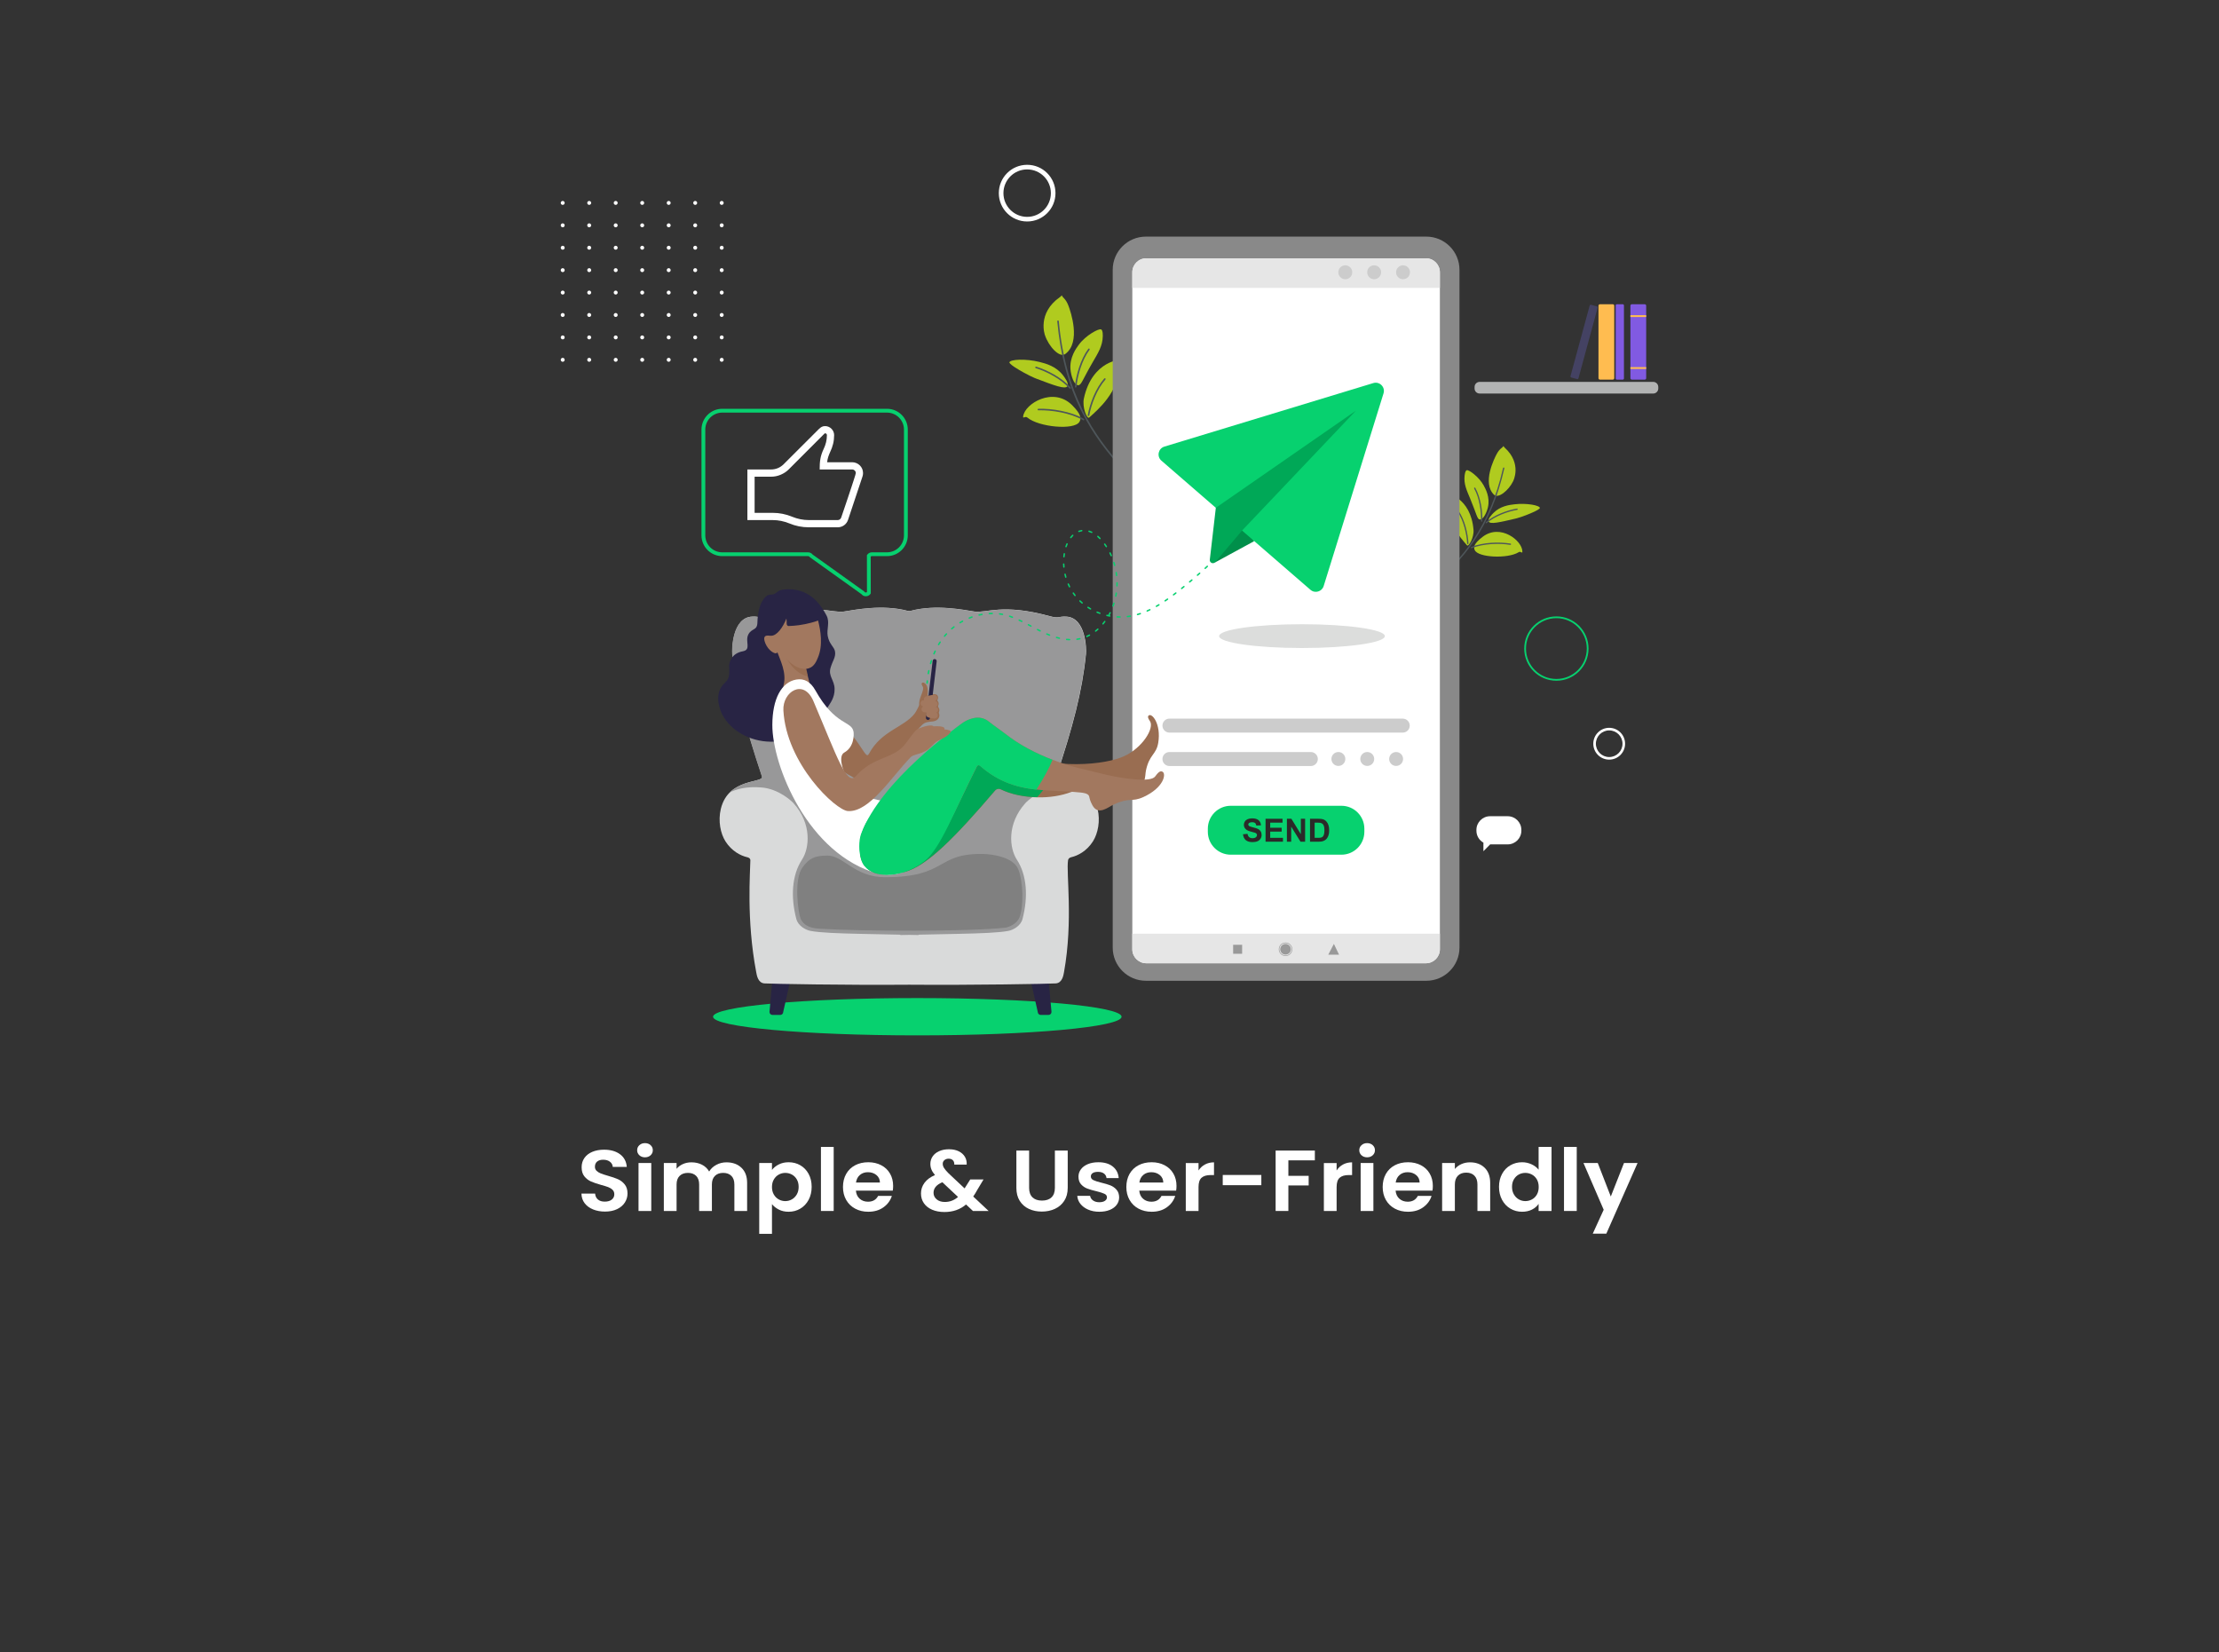 <?xml version="1.0" encoding="UTF-8"?>
<!DOCTYPE svg PUBLIC "-//W3C//DTD SVG 1.1//EN" "http://www.w3.org/Graphics/SVG/1.1/DTD/svg11.dtd">
<!-- Creator: CorelDRAW 2021 (64-Bit) -->
<svg xmlns="http://www.w3.org/2000/svg" xml:space="preserve" width="398.018mm" height="296.333mm" version="1.1" style="shape-rendering:geometricPrecision; text-rendering:geometricPrecision; image-rendering:optimizeQuality; fill-rule:evenodd; clip-rule:evenodd"
viewBox="0 0 39801.8 29633.34"
 xmlns:xlink="http://www.w3.org/1999/xlink"
 xmlns:xodm="http://www.corel.com/coreldraw/odm/2003">
 <rect x="0" y="0" width="39801.8" height="29633.34" fill="#333333" stroke="none"/>
 <defs>
  <style type="text/css">
   <![CDATA[
    .str0 {stroke:#1D1D1B;stroke-width:8.95;stroke-miterlimit:10}
    .fil0 {fill:none}
    .fil11 {fill:none;fill-rule:nonzero}
    .fil17 {fill:#D9DADA}
    .fil9 {fill:#898989}
    .fil4 {fill:#07D16F}
    .fil2 {fill:gray}
    .fil18 {fill:#989899}
    .fil24 {fill:#FFBC50}
    .fil3 {fill:white}
    .fil23 {fill:#B2B3B3;fill-rule:nonzero}
    .fil27 {fill:#2B2A29;fill-rule:nonzero}
    .fil29 {fill:#DCDDDC;fill-rule:nonzero}
    .fil12 {fill:#96A7B1;fill-rule:nonzero}
    .fil7 {fill:#4E565A;fill-rule:nonzero}
    .fil20 {fill:#A2785F;fill-rule:nonzero}
    .fil19 {fill:#996D51;fill-rule:nonzero}
    .fil6 {fill:#B0CB1F;fill-rule:nonzero}
    .fil8 {fill:#B0CB1F;fill-rule:nonzero}
    .fil30 {fill:#008F4A;fill-rule:nonzero}
    .fil22 {fill:#00A857;fill-rule:nonzero}
    .fil5 {fill:#07D16F;fill-rule:nonzero}
    .fil28 {fill:#07D16F;fill-rule:nonzero}
    .fil16 {fill:#282444;fill-rule:nonzero}
    .fil26 {fill:#444263;fill-rule:nonzero}
    .fil25 {fill:#815AE2;fill-rule:nonzero}
    .fil15 {fill:#999999;fill-rule:nonzero}
    .fil10 {fill:#CCCCCC;fill-rule:nonzero}
    .fil13 {fill:#E1D7F7;fill-rule:nonzero}
    .fil14 {fill:#E6E6E6;fill-rule:nonzero}
    .fil21 {fill:white;fill-rule:nonzero}
    .fil1 {fill:white;fill-rule:nonzero}
   ]]>
  </style>
 </defs>
 <g id="Layer_x0020_1">
  <rect class="fil0" x="4.23" y="0" width="39793.33" height="29633.34"/>
  <rect class="fil0" x="-0" y="0" width="39801.8" height="29633.34"/>
  <rect class="fil0" x="9348.34" y="2045.21" width="21105.16" height="17434.7"/>
  <rect class="fil0" x="9348.34" y="19479.91" width="21105.16" height="3966.2"/>
  <path class="fil1" d="M10852.23 21729.59c-79.46,0 -151.03,-12.94 -214.71,-38.81 -63.68,-25.87 -114.02,-63.12 -151.03,-111.76 -37,-48.64 -56.05,-106.07 -57.15,-172.3l244.92 0c3.26,44.5 19.86,79.68 49.8,105.55 29.94,25.88 71.02,38.81 123.27,38.81 53.34,0 95.25,-12.16 125.72,-36.48 30.48,-24.32 45.71,-56.14 45.71,-95.46 0,-32.08 -10.34,-58.47 -31.02,-79.16 -20.68,-20.7 -46.53,-37 -77.55,-48.9 -31.02,-11.9 -73.75,-25.09 -128.17,-39.58 -74.01,-20.69 -134.16,-41.13 -180.42,-61.31 -46.26,-20.18 -85.99,-50.71 -119.19,-91.58 -33.2,-40.88 -49.79,-95.46 -49.79,-163.76 0,-64.16 16.87,-120.04 50.61,-167.64 33.75,-47.6 81.09,-84.08 142.05,-109.43 60.95,-25.36 130.62,-38.03 208.98,-38.03 117.56,0 213.08,27.16 286.56,81.49 73.47,54.33 114.02,130.13 121.64,227.4l-251.44 0c-2.18,-37.25 -18.78,-68.04 -49.81,-92.36 -31.02,-24.32 -72.11,-36.47 -123.27,-36.47 -44.63,0 -80.28,10.86 -106.95,32.59 -26.66,21.73 -40,53.3 -40,94.69 0,28.97 10.07,53.03 30.21,72.18 20.13,19.14 45.17,34.66 75.11,46.56 29.93,11.9 72.11,25.61 126.54,41.14 74.01,20.69 134.43,41.39 181.22,62.09 46.81,20.69 87.09,51.74 120.83,93.13 33.75,41.39 50.62,95.72 50.62,162.98 0,57.95 -15.79,111.76 -47.36,161.43 -31.56,49.67 -77.82,89.26 -138.78,118.75 -60.96,29.49 -133.34,44.24 -217.15,44.24z"/>
  <path id="_1" class="fil1" d="M11569 20756.34c-40.28,0 -73.75,-12.16 -100.41,-36.47 -26.67,-24.32 -40,-54.59 -40,-90.81 0,-36.22 13.33,-66.49 40,-90.8 26.66,-24.32 60.13,-36.48 100.41,-36.48 40.28,0 73.75,12.16 100.41,36.48 26.68,24.31 40.01,54.58 40.01,90.8 0,36.22 -13.33,66.49 -40.01,90.81 -26.66,24.31 -60.13,36.47 -100.41,36.47zm112.66 102.45l0 859.93 -228.59 0 0 -859.93 228.59 0z"/>
  <path id="_2" class="fil1" d="M13030.31 20846.37c111.03,0 200.55,32.34 268.59,97.02 68.03,64.67 102.04,154.96 102.04,270.86l0 504.47 -228.58 0 0 -474.98c0,-67.26 -17.96,-118.74 -53.88,-154.45 -35.92,-35.7 -84.9,-53.55 -146.95,-53.55 -62.04,0 -111.3,17.85 -147.77,53.55 -36.45,35.71 -54.68,87.19 -54.68,154.45l0 474.98 -228.6 0 0 -474.98c0,-67.26 -17.95,-118.74 -53.87,-154.45 -35.93,-35.7 -84.9,-53.55 -146.95,-53.55 -63.13,0 -112.93,17.85 -149.4,53.55 -36.46,35.71 -54.7,87.19 -54.7,154.45l0 474.98 -228.58 0 0 -859.93 228.58 0 0 104c29.39,-36.22 67.22,-64.68 113.48,-85.37 46.26,-20.7 97.15,-31.05 152.67,-31.05 70.75,0 133.88,14.23 189.39,42.69 55.52,28.46 98.51,69.07 128.99,121.85 29.39,-49.67 72.12,-89.51 128.17,-119.52 56.06,-30.01 116.74,-45.02 182.05,-45.02z"/>
  <path id="_3" class="fil1" d="M13846.68 20982.97c29.39,-39.33 69.94,-72.18 121.64,-98.57 51.71,-26.39 110.77,-39.58 177.16,-39.58 77.28,0 147.22,18.11 209.81,54.33 62.59,36.22 112.12,87.7 148.58,154.44 36.46,66.75 54.69,144.1 54.69,232.06 0,87.96 -18.23,165.83 -54.69,233.61 -36.46,67.78 -85.99,120.3 -148.58,157.55 -62.59,37.25 -132.53,55.88 -209.81,55.88 -66.39,0 -124.9,-12.94 -175.52,-38.81 -50.61,-25.87 -91.71,-58.46 -123.28,-97.79l0 532.42 -228.58 0 0 -1269.72 228.58 0 0 124.18zm478.4 302.68c0,-51.74 -11.15,-96.5 -33.47,-134.27 -22.31,-37.77 -51.7,-66.48 -88.17,-86.14 -36.46,-19.67 -75.91,-29.5 -118.37,-29.5 -41.36,0 -80.28,10.09 -116.75,30.27 -36.45,20.18 -65.84,49.41 -88.16,87.7 -22.32,38.29 -33.48,83.3 -33.48,135.05 0,51.74 11.16,96.75 33.48,135.04 22.32,38.29 51.71,67.52 88.16,87.7 36.47,20.18 75.39,30.27 116.75,30.27 42.46,0 81.91,-10.35 118.37,-31.05 36.47,-20.69 65.86,-50.19 88.17,-88.47 22.32,-38.29 33.47,-83.82 33.47,-136.6z"/>
  <polygon id="_4" class="fil1" points="14953.69,20570.08 14953.69,21718.72 14725.11,21718.72 14725.11,20570.08 "/>
  <path id="_5" class="fil1" d="M16019.88 21270.13c0,31.04 -2.17,58.98 -6.53,83.82l-661.26 0c5.44,62.09 28.3,110.72 68.57,145.91 40.28,35.18 89.8,52.77 148.58,52.77 84.91,0 145.32,-34.66 181.24,-104l246.55 0c-26.13,82.79 -76.2,150.83 -150.22,204.12 -74.02,53.29 -164.9,79.94 -272.67,79.94 -87.07,0 -165.18,-18.37 -234.29,-55.1 -69.12,-36.74 -123.01,-88.74 -161.65,-156 -38.64,-67.26 -57.97,-144.88 -57.97,-232.83 0,-89 19.05,-167.13 57.15,-234.39 38.1,-67.26 91.44,-119 160.02,-155.22 68.57,-36.22 147.49,-54.33 236.74,-54.33 85.99,0 163,17.59 231.04,52.78 68.03,35.18 120.81,85.11 158.37,149.78 37.56,64.68 56.33,138.93 56.33,222.75zm-236.75 -62.09c-1.09,-55.88 -22.31,-100.64 -63.67,-134.27 -41.36,-33.63 -91.98,-50.44 -151.85,-50.44 -56.6,0 -104.22,16.29 -142.87,48.89 -38.63,32.6 -62.31,77.87 -71.02,135.82l429.41 0z"/>
  <path id="_6" class="fil1" d="M17451.81 21718.72l-124.09 -116.42c-105.59,90.03 -234.58,135.05 -386.97,135.05 -83.81,0 -157.56,-13.71 -221.24,-41.14 -63.67,-27.42 -112.93,-66.23 -147.76,-116.41 -34.84,-50.19 -52.24,-108.4 -52.24,-174.63 0,-71.4 21.22,-135.56 63.67,-192.47 42.45,-56.92 105.04,-102.97 187.77,-138.15 -29.39,-34.15 -50.62,-67.01 -63.68,-98.57 -13.06,-31.56 -19.59,-65.45 -19.59,-101.67 0,-49.67 13.6,-94.42 40.81,-134.26 27.21,-39.85 66.13,-71.15 116.75,-93.91 50.61,-22.77 109.66,-34.15 177.15,-34.15 68.57,0 127.35,12.41 176.33,37.25 48.99,24.84 85.45,57.95 109.4,99.34 23.95,41.39 34.29,87.44 31.02,138.15l-222.05 0c1.09,-34.15 -7.62,-60.28 -26.13,-78.39 -18.5,-18.11 -43.54,-27.16 -75.1,-27.16 -30.48,0 -55.79,8.54 -75.93,25.61 -20.13,17.08 -30.2,39.06 -30.2,65.97 0,25.87 8.16,51.48 24.49,76.83 16.32,25.36 43,56.66 80,93.91l287.37 270.09c2.17,-2.07 3.81,-4.14 4.9,-6.21 1.08,-2.07 2.18,-4.14 3.26,-6.21l93.07 -147.46 238.38 0 -114.29 190.92c-21.77,40.36 -45.18,78.65 -70.21,114.87l275.94 259.22 -280.83 0zm-504.53 -161.43c89.26,0 168.18,-30.01 236.75,-90.03l-280.83 -263.88c-105.59,44.5 -158.38,107.62 -158.38,189.37 0,46.57 18.51,85.63 55.52,117.2 37,31.56 85.99,47.34 146.94,47.34z"/>
  <path id="_7" class="fil1" d="M18459.21 20635.27l0 670.56c0,73.47 20.13,129.61 60.41,168.42 40.28,38.8 96.88,58.2 169.8,58.2 74.02,0 131.17,-19.4 171.45,-58.2 40.27,-38.81 60.41,-94.95 60.41,-168.42l0 -670.56 230.21 0 0 669.01c0,92.1 -20.95,169.97 -62.86,233.61 -41.9,63.64 -97.96,111.5 -168.17,143.58 -70.2,32.08 -148.31,48.12 -234.3,48.12 -84.9,0 -161.91,-16.04 -231.03,-48.12 -69.12,-32.08 -123.82,-79.94 -164.09,-143.58 -40.28,-63.64 -60.41,-141.51 -60.41,-233.61l0 -669.01 228.58 0z"/>
  <path id="_8" class="fil1" d="M19718.06 21732.69c-74.01,0 -140.42,-12.68 -199.2,-38.03 -58.78,-25.35 -105.31,-59.76 -139.59,-103.22 -34.29,-43.46 -53.07,-91.58 -56.33,-144.36l230.21 0c4.36,33.12 21.5,60.54 51.43,82.27 29.94,21.73 67.21,32.6 111.85,32.6 43.53,0 77.55,-8.28 102.05,-24.84 24.49,-16.56 36.73,-37.77 36.73,-63.64 0,-27.94 -14.97,-48.9 -44.9,-62.87 -29.93,-13.97 -77.56,-29.23 -142.86,-45.79 -67.49,-15.52 -122.73,-31.56 -165.73,-48.12 -42.99,-16.55 -80,-41.9 -111.03,-76.05 -31.02,-34.15 -46.52,-80.2 -46.52,-138.15 0,-47.6 14.42,-91.06 43.26,-130.39 28.84,-39.32 70.2,-70.37 124.09,-93.13 53.88,-22.77 117.28,-34.15 190.21,-34.15 107.77,0 193.76,25.61 257.97,76.83 64.23,51.23 99.61,120.3 106.14,207.23l-218.79 0c-3.27,-34.15 -18.23,-61.32 -44.91,-81.5 -26.66,-20.17 -62.31,-30.26 -106.94,-30.26 -41.36,0 -73.2,7.24 -95.51,21.73 -22.32,14.48 -33.47,34.66 -33.47,60.53 0,28.98 15.23,50.97 45.71,65.97 30.47,15.01 77.83,30.27 142.05,45.79 65.31,15.53 119.19,31.57 161.64,48.12 42.45,16.56 79.2,42.17 110.21,76.84 31.02,34.66 47.08,80.45 48.17,137.37 0,49.67 -14.42,94.17 -43.27,133.49 -28.85,39.32 -70.21,70.11 -124.08,92.36 -53.89,22.25 -116.75,33.37 -188.59,33.37z"/>
  <path id="_9" class="fil1" d="M21102.63 21270.13c0,31.04 -2.18,58.98 -6.53,83.82l-661.26 0c5.43,62.09 28.29,110.72 68.57,145.91 40.27,35.18 89.8,52.77 148.58,52.77 84.9,0 145.31,-34.66 181.23,-104l246.55 0c-26.12,82.79 -76.19,150.83 -150.21,204.12 -74.02,53.29 -164.91,79.94 -272.67,79.94 -87.08,0 -165.18,-18.37 -234.3,-55.1 -69.12,-36.74 -123,-88.74 -161.64,-156 -38.65,-67.26 -57.97,-144.88 -57.97,-232.83 0,-89 19.05,-167.13 57.15,-234.39 38.1,-67.26 91.44,-119 160.01,-155.22 68.57,-36.22 147.5,-54.33 236.75,-54.33 85.99,0 163,17.59 231.03,52.78 68.04,35.18 120.82,85.11 158.37,149.78 37.57,64.68 56.34,138.93 56.34,222.75zm-236.75 -62.09c-1.09,-55.88 -22.32,-100.64 -63.68,-134.27 -41.35,-33.63 -91.97,-50.44 -151.84,-50.44 -56.61,0 -104.22,16.29 -142.87,48.89 -38.64,32.6 -62.31,77.87 -71.02,135.82l429.41 0z"/>
  <path id="_10" class="fil1" d="M21497.75 20992.28c29.39,-45.53 67.76,-81.23 115.12,-107.1 47.34,-25.87 101.49,-38.81 162.45,-38.81l0 228.18 -60.41 0c-71.84,0 -126,16.04 -162.46,48.12 -36.46,32.08 -54.7,87.96 -54.7,167.64l0 428.41 -228.59 0 0 -859.93 228.59 0 0 133.49z"/>
  <polygon id="_11" class="fil1" points="22624.35,21073 22624.35,21256.16 21932.07,21256.16 21932.07,21073 "/>
  <polygon id="_12" class="fil1" points="23584.4,20635.27 23584.4,20810.67 23109.27,20810.67 23109.27,21088.52 23473.37,21088.52 23473.37,21260.82 23109.27,21260.82 23109.27,21718.72 22880.68,21718.72 22880.68,20635.27 "/>
  <path id="_13" class="fil1" d="M23974.63 20992.28c29.39,-45.53 67.76,-81.23 115.11,-107.1 47.35,-25.87 101.5,-38.81 162.46,-38.81l0 228.18 -60.41 0c-71.85,0 -126,16.04 -162.47,48.12 -36.45,32.08 -54.69,87.96 -54.69,167.64l0 428.41 -228.59 0 0 -859.93 228.59 0 0 133.49z"/>
  <path id="_14" class="fil1" d="M24521.6 20756.34c-40.27,0 -73.74,-12.16 -100.41,-36.47 -26.66,-24.32 -40,-54.59 -40,-90.81 0,-36.22 13.34,-66.49 40,-90.8 26.67,-24.32 60.14,-36.48 100.41,-36.48 40.28,0 73.75,12.16 100.41,36.48 26.68,24.31 40.01,54.58 40.01,90.8 0,36.22 -13.33,66.49 -40.01,90.81 -26.66,24.31 -60.13,36.47 -100.41,36.47zm112.66 102.45l0 859.93 -228.58 0 0 -859.93 228.58 0z"/>
  <path id="_15" class="fil1" d="M25700.45 21270.13c0,31.04 -2.17,58.98 -6.53,83.82l-661.26 0c5.44,62.09 28.29,110.72 68.57,145.91 40.28,35.18 89.8,52.77 148.58,52.77 84.9,0 145.31,-34.66 181.24,-104l246.55 0c-26.13,82.79 -76.2,150.83 -150.22,204.12 -74.02,53.29 -164.91,79.94 -272.67,79.94 -87.08,0 -165.18,-18.37 -234.3,-55.1 -69.12,-36.74 -123,-88.74 -161.64,-156 -38.64,-67.26 -57.97,-144.88 -57.97,-232.83 0,-89 19.05,-167.13 57.15,-234.39 38.1,-67.26 91.44,-119 160.01,-155.22 68.57,-36.22 147.5,-54.33 236.75,-54.33 85.99,0 163,17.59 231.03,52.78 68.04,35.18 120.82,85.11 158.37,149.78 37.57,64.68 56.34,138.93 56.34,222.75zm-236.75 -62.09c-1.09,-55.88 -22.31,-100.64 -63.67,-134.27 -41.36,-33.63 -91.98,-50.44 -151.85,-50.44 -56.61,0 -104.22,16.29 -142.87,48.89 -38.63,32.6 -62.31,77.87 -71.02,135.82l429.41 0z"/>
  <path id="_16" class="fil1" d="M26368.24 20846.37c107.76,0 194.85,32.34 261.24,97.02 66.4,64.67 99.6,154.96 99.6,270.86l0 504.47 -228.59 0 0 -474.98c0,-68.3 -17.96,-120.81 -53.88,-157.55 -35.92,-36.74 -84.89,-55.1 -146.94,-55.1 -63.14,0 -112.93,18.36 -149.4,55.1 -36.46,36.74 -54.7,89.25 -54.7,157.55l0 474.98 -228.58 0 0 -859.93 228.58 0 0 107.1c30.48,-37.25 69.39,-66.48 116.75,-87.7 47.34,-21.21 99.32,-31.82 155.92,-31.82z"/>
  <path id="_17" class="fil1" d="M26887.45 21285.65c0,-86.92 18.24,-164.02 54.7,-231.28 36.47,-67.26 86.27,-119 149.4,-155.22 63.13,-36.22 133.35,-54.33 210.63,-54.33 58.78,0 114.83,12.16 168.17,36.48 53.33,24.32 95.79,56.65 127.35,97.01l0 -408.23 231.85 0 0 1148.64 -231.85 0 0 -127.28c-28.3,42.43 -68.03,76.57 -119.19,102.44 -51.16,25.87 -110.48,38.81 -177.97,38.81 -76.19,0 -145.86,-18.63 -208.99,-55.88 -63.13,-37.25 -112.93,-89.77 -149.4,-157.55 -36.46,-67.78 -54.7,-145.65 -54.7,-233.61zm711.88 3.11c0,-52.78 -10.88,-98.05 -32.65,-135.82 -21.77,-37.77 -51.16,-66.75 -88.17,-86.93 -37.01,-20.18 -76.74,-30.27 -119.19,-30.27 -42.45,0 -81.64,9.83 -117.55,29.5 -35.92,19.66 -65.05,48.37 -87.36,86.14 -22.31,37.77 -33.47,82.53 -33.47,134.27 0,51.74 11.16,97.01 33.47,135.82 22.31,38.81 51.7,68.56 88.17,89.25 36.47,20.7 75.38,31.05 116.74,31.05 42.45,0 82.18,-10.09 119.19,-30.27 37.01,-20.18 66.4,-49.16 88.17,-86.93 21.77,-37.77 32.65,-83.04 32.65,-135.81z"/>
  <polygon id="_18" class="fil1" points="28281.82,20570.08 28281.82,21718.72 28053.24,21718.72 28053.24,20570.08 "/>
  <polygon id="_19" class="fil1" points="29372.5,20858.79 28812.47,22125.4 28569.2,22125.4 28765.12,21696.99 28402.65,20858.79 28659,20858.79 28892.48,21459.5 29129.23,20858.79 "/>
 </g>
 <g id="Layer_x0020_1_0">
  <g id="_2304104810736">
   <g>
    <path class="fil1" d="M12909.86 3639.15c0,19.5 15.73,35.3 35.23,35.3 19.49,0 35.36,-15.8 35.36,-35.3 0,-19.51 -15.87,-35.31 -35.36,-35.31 -19.5,0 -35.23,15.8 -35.23,35.31z"/>
    <path class="fil1" d="M12434.52 3639.15c0,19.5 15.73,35.3 35.23,35.3 19.63,0 35.36,-15.8 35.36,-35.3 0,-19.51 -15.73,-35.31 -35.36,-35.31 -19.5,0 -35.23,15.8 -35.23,35.31z"/>
    <path class="fil1" d="M11959.18 3639.15c0,19.5 15.87,35.3 35.37,35.3 19.49,0 35.22,-15.8 35.22,-35.3 0,-19.51 -15.73,-35.31 -35.22,-35.31 -19.5,0 -35.37,15.8 -35.37,35.31z"/>
    <path class="fil1" d="M11483.84 3639.15c0,19.5 15.87,35.3 35.37,35.3 19.49,0 35.22,-15.8 35.22,-35.3 0,-19.51 -15.73,-35.31 -35.22,-35.31 -19.5,0 -35.37,15.8 -35.37,35.31z"/>
    <path class="fil1" d="M11008.5 3639.15c0,19.5 15.74,35.3 35.23,35.3 19.63,0 35.36,-15.8 35.36,-35.3 0,-19.51 -15.73,-35.31 -35.36,-35.31 -19.49,0 -35.23,15.8 -35.23,35.31z"/>
    <path class="fil1" d="M10533.17 3639.15c0,19.5 15.73,35.3 35.22,35.3 19.49,0 35.37,-15.8 35.37,-35.3 0,-19.51 -15.88,-35.31 -35.37,-35.31 -19.49,0 -35.22,15.8 -35.22,35.31z"/>
    <path class="fil1" d="M10057.83 3639.15c0,19.5 15.87,35.3 35.36,35.3 19.49,0 35.23,-15.8 35.23,-35.3 0,-19.51 -15.74,-35.31 -35.23,-35.31 -19.49,0 -35.36,15.8 -35.36,35.31z"/>
    <path class="fil1" d="M12909.86 4041.15c0,19.49 15.73,35.31 35.23,35.31 19.49,0 35.36,-15.82 35.36,-35.31 0,-19.51 -15.87,-35.31 -35.36,-35.31 -19.5,0 -35.23,15.8 -35.23,35.31z"/>
    <path class="fil1" d="M12434.52 4041.15c0,19.49 15.73,35.31 35.23,35.31 19.63,0 35.36,-15.82 35.36,-35.31 0,-19.51 -15.73,-35.31 -35.36,-35.31 -19.5,0 -35.23,15.8 -35.23,35.31z"/>
    <path class="fil1" d="M11959.18 4041.15c0,19.49 15.87,35.31 35.37,35.31 19.49,0 35.22,-15.82 35.22,-35.31 0,-19.51 -15.73,-35.31 -35.22,-35.31 -19.5,0 -35.37,15.8 -35.37,35.31z"/>
    <path class="fil1" d="M11483.84 4041.15c0,19.49 15.87,35.31 35.37,35.31 19.49,0 35.22,-15.82 35.22,-35.31 0,-19.51 -15.73,-35.31 -35.22,-35.31 -19.5,0 -35.37,15.8 -35.37,35.31z"/>
    <path class="fil1" d="M11008.5 4041.15c0,19.49 15.74,35.31 35.23,35.31 19.63,0 35.36,-15.82 35.36,-35.31 0,-19.51 -15.73,-35.31 -35.36,-35.31 -19.49,0 -35.23,15.8 -35.23,35.31z"/>
    <path class="fil1" d="M10533.17 4041.15c0,19.49 15.73,35.31 35.22,35.31 19.49,0 35.37,-15.82 35.37,-35.31 0,-19.51 -15.88,-35.31 -35.37,-35.31 -19.49,0 -35.22,15.8 -35.22,35.31z"/>
    <path class="fil1" d="M10057.83 4041.15c0,19.49 15.87,35.31 35.36,35.31 19.49,0 35.23,-15.82 35.23,-35.31 0,-19.51 -15.74,-35.31 -35.23,-35.31 -19.49,0 -35.36,15.8 -35.36,35.31z"/>
    <path class="fil1" d="M12909.86 4443.14c0,19.51 15.73,35.33 35.23,35.33 19.49,0 35.36,-15.82 35.36,-35.33 0,-19.49 -15.87,-35.31 -35.36,-35.31 -19.5,0 -35.23,15.82 -35.23,35.31z"/>
    <path class="fil1" d="M12434.52 4443.14c0,19.51 15.73,35.33 35.23,35.33 19.63,0 35.36,-15.82 35.36,-35.33 0,-19.49 -15.73,-35.31 -35.36,-35.31 -19.5,0 -35.23,15.82 -35.23,35.31z"/>
    <path class="fil1" d="M11959.18 4443.14c0,19.51 15.87,35.33 35.37,35.33 19.49,0 35.22,-15.82 35.22,-35.33 0,-19.49 -15.73,-35.31 -35.22,-35.31 -19.5,0 -35.37,15.82 -35.37,35.31z"/>
    <path class="fil1" d="M11483.84 4443.14c0,19.51 15.87,35.33 35.37,35.33 19.49,0 35.22,-15.82 35.22,-35.33 0,-19.49 -15.73,-35.31 -35.22,-35.31 -19.5,0 -35.37,15.82 -35.37,35.31z"/>
    <path class="fil1" d="M11008.5 4443.14c0,19.51 15.74,35.33 35.23,35.33 19.63,0 35.36,-15.82 35.36,-35.33 0,-19.49 -15.73,-35.31 -35.36,-35.31 -19.49,0 -35.23,15.82 -35.23,35.31z"/>
    <path class="fil1" d="M10533.17 4443.14c0,19.51 15.73,35.33 35.22,35.33 19.49,0 35.37,-15.82 35.37,-35.33 0,-19.49 -15.88,-35.31 -35.37,-35.31 -19.49,0 -35.22,15.82 -35.22,35.31z"/>
    <path class="fil1" d="M10057.83 4443.14c0,19.51 15.87,35.33 35.36,35.33 19.49,0 35.23,-15.82 35.23,-35.33 0,-19.49 -15.74,-35.31 -35.23,-35.31 -19.49,0 -35.36,15.82 -35.36,35.31z"/>
    <path class="fil1" d="M12909.86 4845.15c0,19.5 15.73,35.31 35.23,35.31 19.49,0 35.36,-15.81 35.36,-35.31 0,-19.51 -15.87,-35.31 -35.36,-35.31 -19.5,0 -35.23,15.8 -35.23,35.31z"/>
    <path class="fil1" d="M12434.52 4845.15c0,19.5 15.73,35.31 35.23,35.31 19.63,0 35.36,-15.81 35.36,-35.31 0,-19.51 -15.73,-35.31 -35.36,-35.31 -19.5,0 -35.23,15.8 -35.23,35.31z"/>
    <path class="fil1" d="M11959.18 4845.15c0,19.5 15.87,35.31 35.37,35.31 19.49,0 35.22,-15.81 35.22,-35.31 0,-19.51 -15.73,-35.31 -35.22,-35.31 -19.5,0 -35.37,15.8 -35.37,35.31z"/>
    <path class="fil1" d="M11483.84 4845.15c0,19.5 15.87,35.31 35.37,35.31 19.49,0 35.22,-15.81 35.22,-35.31 0,-19.51 -15.73,-35.31 -35.22,-35.31 -19.5,0 -35.37,15.8 -35.37,35.31z"/>
    <path class="fil1" d="M11008.5 4845.15c0,19.5 15.74,35.31 35.23,35.31 19.63,0 35.36,-15.81 35.36,-35.31 0,-19.51 -15.73,-35.31 -35.36,-35.31 -19.49,0 -35.23,15.8 -35.23,35.31z"/>
    <path class="fil1" d="M10533.17 4845.15c0,19.5 15.73,35.31 35.22,35.31 19.49,0 35.37,-15.81 35.37,-35.31 0,-19.51 -15.88,-35.31 -35.37,-35.31 -19.49,0 -35.22,15.8 -35.22,35.31z"/>
    <path class="fil1" d="M10057.83 4845.15c0,19.5 15.87,35.31 35.36,35.31 19.49,0 35.23,-15.81 35.23,-35.31 0,-19.51 -15.74,-35.31 -35.23,-35.31 -19.49,0 -35.36,15.8 -35.36,35.31z"/>
    <path class="fil1" d="M12909.86 5247.15c0,19.5 15.73,35.31 35.23,35.31 19.49,0 35.36,-15.81 35.36,-35.31 0,-19.49 -15.87,-35.32 -35.36,-35.32 -19.5,0 -35.23,15.83 -35.23,35.32z"/>
    <path class="fil1" d="M12434.52 5247.15c0,19.5 15.73,35.31 35.23,35.31 19.63,0 35.36,-15.81 35.36,-35.31 0,-19.49 -15.73,-35.32 -35.36,-35.32 -19.5,0 -35.23,15.83 -35.23,35.32z"/>
    <path class="fil1" d="M11959.18 5247.15c0,19.5 15.87,35.31 35.37,35.31 19.49,0 35.22,-15.81 35.22,-35.31 0,-19.49 -15.73,-35.32 -35.22,-35.32 -19.5,0 -35.37,15.83 -35.37,35.32z"/>
    <path class="fil1" d="M11483.84 5247.15c0,19.5 15.87,35.31 35.37,35.31 19.49,0 35.22,-15.81 35.22,-35.31 0,-19.49 -15.73,-35.32 -35.22,-35.32 -19.5,0 -35.37,15.83 -35.37,35.32z"/>
    <path class="fil1" d="M11008.5 5247.15c0,19.5 15.74,35.31 35.23,35.31 19.63,0 35.36,-15.81 35.36,-35.31 0,-19.49 -15.73,-35.32 -35.36,-35.32 -19.49,0 -35.23,15.83 -35.23,35.32z"/>
    <path class="fil1" d="M10533.17 5247.15c0,19.5 15.73,35.31 35.22,35.31 19.49,0 35.37,-15.81 35.37,-35.31 0,-19.49 -15.88,-35.32 -35.37,-35.32 -19.49,0 -35.22,15.83 -35.22,35.32z"/>
    <path class="fil1" d="M10057.83 5247.15c0,19.5 15.87,35.31 35.36,35.31 19.49,0 35.23,-15.81 35.23,-35.31 0,-19.49 -15.74,-35.32 -35.23,-35.32 -19.49,0 -35.36,15.83 -35.36,35.32z"/>
    <path class="fil1" d="M12909.86 5649.14c0,19.51 15.73,35.33 35.23,35.33 19.49,0 35.36,-15.82 35.36,-35.33 0,-19.49 -15.87,-35.29 -35.36,-35.29 -19.5,0 -35.23,15.8 -35.23,35.29z"/>
    <path class="fil1" d="M12434.52 5649.14c0,19.51 15.73,35.33 35.23,35.33 19.63,0 35.36,-15.82 35.36,-35.33 0,-19.49 -15.73,-35.29 -35.36,-35.29 -19.5,0 -35.23,15.8 -35.23,35.29z"/>
    <path class="fil1" d="M11959.18 5649.14c0,19.51 15.87,35.33 35.37,35.33 19.49,0 35.22,-15.82 35.22,-35.33 0,-19.49 -15.73,-35.29 -35.22,-35.29 -19.5,0 -35.37,15.8 -35.37,35.29z"/>
    <path class="fil1" d="M11483.84 5649.14c0,19.51 15.87,35.33 35.37,35.33 19.49,0 35.22,-15.82 35.22,-35.33 0,-19.49 -15.73,-35.29 -35.22,-35.29 -19.5,0 -35.37,15.8 -35.37,35.29z"/>
    <path class="fil1" d="M11008.5 5649.14c0,19.51 15.74,35.33 35.23,35.33 19.63,0 35.36,-15.82 35.36,-35.33 0,-19.49 -15.73,-35.29 -35.36,-35.29 -19.49,0 -35.23,15.8 -35.23,35.29z"/>
    <path class="fil1" d="M10533.17 5649.14c0,19.51 15.73,35.33 35.22,35.33 19.49,0 35.37,-15.82 35.37,-35.33 0,-19.49 -15.88,-35.29 -35.37,-35.29 -19.49,0 -35.22,15.8 -35.22,35.29z"/>
    <path class="fil1" d="M10057.83 5649.14c0,19.51 15.87,35.33 35.36,35.33 19.49,0 35.23,-15.82 35.23,-35.33 0,-19.49 -15.74,-35.29 -35.23,-35.29 -19.49,0 -35.36,15.8 -35.36,35.29z"/>
    <path class="fil1" d="M12909.86 6051.16c0,19.5 15.73,35.31 35.23,35.31 19.49,0 35.36,-15.81 35.36,-35.31 0,-19.5 -15.87,-35.32 -35.36,-35.32 -19.5,0 -35.23,15.82 -35.23,35.32z"/>
    <path class="fil1" d="M12434.52 6051.16c0,19.5 15.73,35.31 35.23,35.31 19.63,0 35.36,-15.81 35.36,-35.31 0,-19.5 -15.73,-35.32 -35.36,-35.32 -19.5,0 -35.23,15.82 -35.23,35.32z"/>
    <path class="fil1" d="M11959.18 6051.16c0,19.5 15.87,35.31 35.37,35.31 19.49,0 35.22,-15.81 35.22,-35.31 0,-19.5 -15.73,-35.32 -35.22,-35.32 -19.5,0 -35.37,15.82 -35.37,35.32z"/>
    <path class="fil1" d="M11483.84 6051.16c0,19.5 15.87,35.31 35.37,35.31 19.49,0 35.22,-15.81 35.22,-35.31 0,-19.5 -15.73,-35.32 -35.22,-35.32 -19.5,0 -35.37,15.82 -35.37,35.32z"/>
    <path class="fil1" d="M11008.5 6051.16c0,19.5 15.74,35.31 35.23,35.31 19.63,0 35.36,-15.81 35.36,-35.31 0,-19.5 -15.73,-35.32 -35.36,-35.32 -19.49,0 -35.23,15.82 -35.23,35.32z"/>
    <path class="fil1" d="M10533.17 6051.16c0,19.5 15.73,35.31 35.22,35.31 19.49,0 35.37,-15.81 35.37,-35.31 0,-19.5 -15.88,-35.32 -35.37,-35.32 -19.49,0 -35.22,15.82 -35.22,35.32z"/>
    <path class="fil1" d="M10057.83 6051.16c0,19.5 15.87,35.31 35.36,35.31 19.49,0 35.23,-15.81 35.23,-35.31 0,-19.5 -15.74,-35.32 -35.23,-35.32 -19.49,0 -35.36,15.82 -35.36,35.32z"/>
    <path class="fil1" d="M12909.86 6453.15c0,19.5 15.73,35.33 35.23,35.33 19.49,0 35.36,-15.83 35.36,-35.33 0,-19.5 -15.87,-35.3 -35.36,-35.3 -19.5,0 -35.23,15.8 -35.23,35.3z"/>
    <path class="fil1" d="M12434.52 6453.15c0,19.5 15.73,35.33 35.23,35.33 19.63,0 35.36,-15.83 35.36,-35.33 0,-19.5 -15.73,-35.3 -35.36,-35.3 -19.5,0 -35.23,15.8 -35.23,35.3z"/>
    <path class="fil1" d="M11959.18 6453.15c0,19.5 15.87,35.33 35.37,35.33 19.49,0 35.22,-15.83 35.22,-35.33 0,-19.5 -15.73,-35.3 -35.22,-35.3 -19.5,0 -35.37,15.8 -35.37,35.3z"/>
    <path class="fil1" d="M11483.84 6453.15c0,19.5 15.87,35.33 35.37,35.33 19.49,0 35.22,-15.83 35.22,-35.33 0,-19.5 -15.73,-35.3 -35.22,-35.3 -19.5,0 -35.37,15.8 -35.37,35.3z"/>
    <path class="fil1" d="M11008.5 6453.15c0,19.5 15.74,35.33 35.23,35.33 19.63,0 35.36,-15.83 35.36,-35.33 0,-19.5 -15.73,-35.3 -35.36,-35.3 -19.49,0 -35.23,15.8 -35.23,35.3z"/>
    <path class="fil1" d="M10533.17 6453.15c0,19.5 15.73,35.33 35.22,35.33 19.49,0 35.37,-15.83 35.37,-35.33 0,-19.5 -15.88,-35.3 -35.37,-35.3 -19.49,0 -35.22,15.8 -35.22,35.3z"/>
    <path class="fil1" d="M10057.83 6453.15c0,19.5 15.87,35.33 35.36,35.33 19.49,0 35.23,-15.83 35.23,-35.33 0,-19.5 -15.74,-35.3 -35.23,-35.3 -19.49,0 -35.36,15.8 -35.36,35.3z"/>
   </g>
   <path class="fil2" d="M22404.38 13746.83l-15.84 0 31.84 0 -16 0zm-15.84 0c0,-152.34 -61.65,-289.95 -161.49,-389.74 -99.7,-99.77 -237.44,-161.5 -389.77,-161.5 -152.17,0 -289.89,61.73 -389.66,161.5 -99.79,99.79 -161.52,237.4 -161.52,389.74 0,152.23 61.73,289.95 161.52,389.74 99.77,99.77 237.49,161.49 389.66,161.49 152.33,0 290.07,-61.72 389.77,-161.49 99.84,-99.79 161.49,-237.51 161.49,-389.74zm31.84 0c0,322.05 -261.04,582.99 -583.1,583.1 -321.97,-0.11 -583.04,-261.05 -583.04,-583.1 0,-322.03 261.07,-583.1 583.04,-583.1 322.06,0 583.1,261.07 583.1,583.1z"/>
   <path class="fil3" d="M18890.63 3464.08l-41.41 0 82.82 0 -41.41 0zm-41.41 0c-0.04,-117.73 -47.55,-223.85 -124.63,-300.9 -77.09,-77.01 -183.21,-124.67 -300.77,-124.67 -117.58,0 -223.69,47.66 -300.78,124.67 -77.05,77.05 -124.59,183.17 -124.59,300.9 0,117.48 47.54,223.6 124.59,300.65 77.09,77.01 183.2,124.67 300.78,124.67 117.56,0 223.68,-47.66 300.77,-124.67 77.08,-77.05 124.59,-183.17 124.63,-300.65zm82.82 0c-0.04,280.67 -227.51,508.14 -508.22,508.14 -280.72,0 -508.19,-227.47 -508.19,-508.14 0,-280.96 227.47,-508.43 508.19,-508.43 280.71,0 508.18,227.47 508.22,508.43z"/>
   <path class="fil3" d="M29125.65 13338.62l-23.11 0 46.44 0 -23.33 0zm-23.11 0c0,-66.03 -26.74,-125.59 -70.02,-168.87 -43.27,-43.23 -102.87,-69.92 -168.8,-69.92 -65.93,0 -125.53,26.69 -168.8,69.92 -43.28,43.28 -69.79,102.84 -70.02,168.87 0.23,66.02 26.74,125.55 70.02,168.85 43.27,43.25 102.87,69.92 168.8,69.94 65.93,-0.02 125.53,-26.69 168.8,-69.94 43.28,-43.3 70.02,-102.83 70.02,-168.85zm46.44 0c0,157.56 -127.56,285.29 -285.26,285.29 -157.47,0 -285.26,-127.73 -285.26,-285.29 0,-157.59 127.79,-285.29 285.26,-285.31 157.7,0.02 285.26,127.72 285.26,285.31z"/>
   <path class="fil4" d="M28477.59 11632.05l-15.76 0 31.52 0 -15.76 0zm-15.76 0c0,-150.62 -61.01,-286.82 -159.69,-385.55 -98.72,-98.71 -234.94,-159.69 -385.56,-159.7 -150.63,0.01 -286.83,60.99 -385.54,159.7 -98.71,98.73 -159.69,234.93 -159.71,385.55 0.02,150.61 61,286.83 159.71,385.54 98.71,98.71 234.91,159.69 385.54,159.71 150.62,-0.02 286.84,-61 385.56,-159.71 98.68,-98.71 159.69,-234.93 159.69,-385.54zm31.52 0c-0.01,318.53 -258.21,576.75 -576.77,576.77 -318.55,-0.02 -576.77,-258.24 -576.78,-576.77 0.01,-318.56 258.23,-576.77 576.78,-576.79 318.56,0.02 576.76,258.23 576.77,576.79z"/>
   <path class="fil5" d="M20117.58 18234.85c0,184.79 -1640.4,334.59 -3663.92,334.59 -2023.52,0 -3663.9,-149.8 -3663.9,-334.59 0,-184.81 1640.38,-334.6 3663.9,-334.6 2023.52,0 3663.92,149.79 3663.92,334.6z"/>
   <path class="fil6" d="M19360.46 7567.3c35.28,-58.68 37.97,-132.57 -129.48,-300.15 -336.46,-336.98 -851.39,-28.99 -879.07,201.32 -5.89,48.94 36.36,-12.09 75.23,20.36 206.92,172.98 842.25,229.78 933.32,78.47z"/>
   <path class="fil6" d="M19105.63 6349.97c-99.73,72.02 -293.94,-132.61 -362.35,-337.81 0,0 -147.01,-393.5 269.78,-684.8 27.12,-18.94 31.34,-36.51 34.29,-27.85 15.14,44.31 67.14,52.22 117.82,185.29 35.74,93.69 232,654.79 -59.54,865.17z"/>
   <path class="fil6" d="M19146.29 6927.42c-41.45,59.59 -236.46,-14.43 -564.98,-139.11 0,0 -151.31,-57.44 -373.54,-198.02 -92.76,-58.68 -103.78,-89.45 -103.78,-89.45 11.11,-57.84 295.66,-70.98 543.77,-8.72 112.72,28.32 293.94,76.45 418.84,238.15 24.7,31.96 114.07,147.68 79.69,197.15z"/>
   <path class="fil6" d="M19336.38 6908.69c58.19,5.05 76.19,-90.05 259.21,-405.65 99.91,-172.47 182.65,-296.14 185.06,-478.64 1.08,-88.32 -16.74,-110.01 -29.91,-116.44 -43.68,-21.34 -278,109.79 -396.82,270.11 -51.39,69.24 -172.9,233.19 -152.76,449.41 10.13,108.04 59.73,274.65 135.22,281.21z"/>
   <path class="fil6" d="M20135.4 6467.89c-15.58,-40.08 -545.36,-2.16 -693.28,675.59 -35.19,161.35 55.33,380.52 94.45,345.23 155.27,-140.07 531.76,-452.16 562.91,-965.97 3.69,-59.71 44.16,-33.62 35.92,-54.85z"/>
   <path class="fil7" d="M19524.57 7461.71c6.64,0 12.64,-4.8 13.8,-11.62 34.74,-196.49 137.88,-471.67 290,-643.57 5.2,-5.83 4.67,-14.71 -1.16,-19.86 -5.82,-5.16 -14.78,-4.59 -19.87,1.21 -155.71,176 -261.26,456.95 -296.63,657.32 -1.36,7.65 3.76,14.96 11.36,16.3 0.8,0.14 1.61,0.22 2.5,0.22z"/>
   <path class="fil7" d="M19435.85 7538.82c4.84,0 9.58,-2.55 12.18,-7.09 3.85,-6.74 1.52,-15.35 -5.2,-19.19 -237.27,-135.51 -581.98,-188.85 -818.46,-181.57 -7.79,0.23 -13.87,6.72 -13.61,14.5 0.18,7.77 6.72,13.8 14.52,13.61 232.42,-7.12 571.14,45.1 803.59,177.89 2.14,1.25 4.56,1.85 6.98,1.85z"/>
   <path class="fil7" d="M19294.84 6951.33c7.16,0 13.33,-5.48 13.95,-12.79 18.01,-198.73 97.52,-481.66 234.6,-665.81 4.65,-6.21 3.31,-15.04 -2.88,-19.67 -6.26,-4.64 -15.13,-3.34 -19.69,2.87 -140.3,188.55 -221.7,477.42 -240.05,680.08 -0.72,7.71 5.02,14.56 12.71,15.28 0.46,0.04 0.9,0.04 1.36,0.04z"/>
   <path class="fil7" d="M19193.38 6972.24c3.32,0 6.63,-1.17 9.32,-3.55 5.81,-5.16 6.36,-14.07 1.16,-19.85 -156.24,-175.57 -422.7,-313.67 -617.44,-372.65 -7.35,-2.25 -15.22,1.94 -17.55,9.38 -2.23,7.44 1.96,15.29 9.4,17.55 190.98,57.84 451.97,192.96 604.54,364.42 2.79,3.11 6.63,4.7 10.57,4.7z"/>
   <path class="fil7" d="M20130.11 8409.13c3.41,0 6.72,-1.17 9.41,-3.57 5.81,-5.16 6.27,-14.07 1.07,-19.85 -524.32,-587.06 -1026.54,-1311.46 -1149.02,-2625.84 -0.71,-7.74 -7.53,-13.42 -15.31,-12.69 -7.78,0.71 -13.43,7.56 -12.71,15.31 56.85,610.15 196.7,1133.67 427.54,1600.46 220.43,445.8 491.99,776.66 728.54,1041.49 2.79,3.12 6.63,4.69 10.48,4.69z"/>
   <path class="fil8" d="M26451.7 9865.36c-23.08,-53.04 -17.22,-115.15 141.4,-236.9 319.07,-244.83 715.98,69.93 713.6,265.73 -0.55,41.64 -29.13,-14.12 -65.21,8.76 -192.32,121.87 -730.45,99.13 -789.79,-37.59z"/>
   <path class="fil8" d="M26799.52 8874.62c75.65,71.34 260.82,-78.47 340.68,-242.64 0,0 166.68,-313.09 -150.01,-603.04 -20.51,-18.84 -22.16,-33.99 -25.64,-27.09 -17.59,35.43 -61.91,36.27 -119.06,142.05 -40.29,74.47 -266.68,522.39 -45.97,730.72z"/>
   <path class="fil8" d="M26701.71 9353.46c28.03,54.47 199.47,14.09 488.13,-53.92 0,0 133.16,-31.34 334.64,-124.41 84.25,-38.86 96.71,-63.39 96.71,-63.39 -2.75,-49.65 -239.58,-92.13 -454.06,-67.46 -97.45,11.21 -254.6,31.47 -376.95,152.98 -24.18,24.01 -111.73,111 -88.47,156.2z"/>
   <path class="fil6" d="M26544.74 9316.76c-49.45,-2.2 -54.03,-83.8 -172.17,-368.22 -64.66,-155.41 -120.16,-268.07 -102.02,-421.08 8.97,-74.04 26.19,-90.23 38.09,-94.15 38.84,-13.02 220.53,122.65 302.22,269.98 35.35,63.63 118.88,214.28 78.03,393.05 -20.33,89.31 -80.41,223.27 -144.15,220.42z"/>
   <path class="fil6" d="M25924.74 8859.42c17.4,-31.84 456.62,58.52 505.34,642.15 11.73,138.96 -88.28,312.38 -117.22,278.51 -114.48,-134.4 -395.08,-437.28 -364.31,-870.79 3.66,-50.37 -33.15,-33.02 -23.81,-49.87z"/>
   <path class="fil7" d="M26325.86 9758.84c-5.49,-0.76 -9.89,-5.43 -10.25,-11.27 -7.33,-168.31 -63.2,-410.06 -171.44,-570.75 -3.67,-5.44 -2.38,-12.82 3.11,-16.5 5.5,-3.67 12.82,-2.22 16.49,3.22 110.99,164.54 168.14,411.36 175.65,583.01 0.18,6.53 -4.77,12.08 -11.36,12.36 -0.73,0.04 -1.46,0 -2.2,-0.07z"/>
   <path class="fil7" d="M26391.62 9833.18c-4.03,-0.53 -7.69,-3.2 -9.34,-7.29 -2.57,-6.06 0.36,-13 6.41,-15.49 213.57,-87.17 508.09,-93.66 705.17,-61.44 6.41,1.08 10.81,7.18 9.89,13.65 -1.1,6.48 -7.32,10.81 -13.73,9.82 -193.79,-31.71 -483,-25.46 -692.17,59.96 -2.2,0.83 -4.22,1.05 -6.23,0.79z"/>
   <path class="fil7" d="M26574.6 9357.05c-5.86,-0.79 -10.44,-6.06 -10.26,-12.25 6.96,-168.33 -28.21,-413.95 -122.53,-583.23 -3.3,-5.73 -1.1,-12.96 4.57,-16.15 5.68,-3.21 12.82,-1.14 16.12,4.6 96.53,173.3 132.61,424.09 125.65,595.75 -0.37,6.54 -5.86,11.65 -12.46,11.37 -0.36,-0.02 -0.73,-0.05 -1.09,-0.09z"/>
   <path class="fil7" d="M26657.39 9385.79c-2.93,-0.38 -5.5,-1.72 -7.51,-4.03 -4.22,-4.95 -3.67,-12.46 1.28,-16.74 150.19,-129.66 388.49,-215.77 557.91,-243.61 6.6,-1.06 12.64,3.32 13.74,9.8 1.1,6.49 -3.3,12.59 -9.89,13.65 -166.13,27.29 -399.66,111.51 -546.38,238.13 -2.56,2.31 -6.04,3.22 -9.15,2.8z"/>
   <path class="fil7" d="M25714.29 10484.82c-2.75,-0.37 -5.5,-1.72 -7.51,-4.03 -4.22,-4.96 -3.67,-12.46 1.28,-16.74 503.87,-433.35 1004.28,-984.13 1252.28,-2070.71 1.46,-6.39 7.69,-10.4 14.28,-8.93 6.41,1.46 10.26,7.82 8.8,14.23 -115.03,504.41 -289.95,927.11 -534.84,1292.3 -233.9,348.74 -497.65,595.62 -724.95,791.13 -2.75,2.29 -6.23,3.19 -9.34,2.75z"/>
   <path class="fil9" d="M25583.16 4243.64l-5029.45 0c-328.69,0 -595.15,266.46 -595.15,595.15l0 12156.07c0,328.68 266.46,595.15 595.15,595.15l5029.45 0c328.57,0 595.07,-266.47 595.07,-595.15l0 -12156.07c0,-328.69 -266.5,-595.15 -595.07,-595.15z"/>
   <path class="fil3" d="M25826.75 17024.31c0,139.06 -112.65,251.68 -251.65,251.68l-5013.33 0c-139.04,0 -251.69,-112.62 -251.69,-251.68l0 -12140.04c0,-139 112.65,-251.69 251.69,-251.69l5013.33 0c139,0 251.65,112.69 251.65,251.69l0 12140.04z"/>
   <path class="fil10" d="M24131.14 13612.17c0,69.03 -55.86,124.89 -124.81,124.89 -69.03,0 -124.91,-55.86 -124.91,-124.89 0,-68.95 55.88,-124.81 124.91,-124.81 68.95,0 124.81,55.86 124.81,124.81z"/>
   <path class="fil10" d="M24649.01 13612.17c0,69.03 -55.95,124.89 -124.89,124.89 -68.95,0 -124.81,-55.86 -124.81,-124.89 0,-68.95 55.86,-124.81 124.81,-124.81 68.94,0 124.89,55.86 124.89,124.81z"/>
   <path class="fil10" d="M25166.9 13612.17c0,69.03 -55.97,124.89 -124.91,124.89 -68.94,0 -124.9,-55.86 -124.9,-124.89 0,-68.95 55.96,-124.81 124.9,-124.81 68.94,0 124.91,55.86 124.91,124.81z"/>
   <line class="fil11" x1="22284.1" y1="11815.53" x2="25160.8" y2= "11815.53" />
   <polygon class="fil12" points="23759.93,11815.53 23759.93,11815.53 23759.93,11815.53 "/>
   <polygon class="fil12" points="23788.76,11815.53 23788.76,11815.53 23788.76,11815.53 "/>
   <polygon class="fil12" points="23817.49,11815.53 23817.49,11815.53 23817.49,11815.53 "/>
   <polygon class="fil12" points="23846.23,11815.53 23846.23,11815.53 23846.23,11815.53 "/>
   <polygon class="fil12" points="23874.97,11815.53 23874.97,11815.53 23874.97,11815.53 "/>
   <polygon class="fil12" points="23903.73,11815.53 23903.73,11815.53 23903.73,11815.53 "/>
   <polygon class="fil12" points="23932.56,11815.53 23932.56,11815.53 23932.56,11815.53 "/>
   <polygon class="fil12" points="23961.29,11815.53 23961.29,11815.53 23961.29,11815.53 "/>
   <polygon class="fil12" points="23990.03,11815.53 23990.03,11815.53 23990.03,11815.53 "/>
   <polygon class="fil12" points="24018.77,11815.53 24018.77,11815.53 24018.77,11815.53 "/>
   <polygon class="fil12" points="24047.51,11815.53 24047.51,11815.53 24047.51,11815.53 "/>
   <polygon class="fil12" points="24076.34,11815.53 24076.34,11815.53 24076.34,11815.53 "/>
   <polygon class="fil12" points="24105.08,11815.53 24105.08,11815.53 24105.08,11815.53 "/>
   <polygon class="fil12" points="24133.83,11815.53 24133.83,11815.53 24133.83,11815.53 "/>
   <polygon class="fil12" points="24162.57,11815.53 24162.57,11815.53 24162.57,11815.53 "/>
   <polygon class="fil12" points="24191.31,11815.53 24191.31,11815.53 24191.31,11815.53 "/>
   <polygon class="fil12" points="24220.14,11815.53 24220.14,11815.53 24220.14,11815.53 "/>
   <polygon class="fil12" points="24248.88,11815.53 24248.88,11815.53 24248.88,11815.53 "/>
   <polygon class="fil12" points="24277.62,11815.53 24277.62,11815.53 24277.62,11815.53 "/>
   <polygon class="fil12" points="24306.35,11815.53 24306.35,11815.53 24306.35,11815.53 "/>
   <polygon class="fil12" points="24335.11,11815.53 24335.11,11815.53 24335.11,11815.53 "/>
   <polygon class="fil12" points="24363.94,11815.53 24363.94,11815.53 24363.94,11815.53 "/>
   <polygon class="fil12" points="24392.68,11815.53 24392.68,11815.53 24392.68,11815.53 "/>
   <polygon class="fil12" points="24421.42,11815.53 24421.42,11815.53 24421.42,11815.53 "/>
   <polygon class="fil12" points="24450.15,11815.53 24450.15,11815.53 24450.15,11815.53 "/>
   <polygon class="fil12" points="24478.89,11815.53 24478.89,11815.53 24478.89,11815.53 "/>
   <polygon class="fil12" points="24507.74,11815.53 24507.74,11815.53 24507.74,11815.53 "/>
   <polygon class="fil12" points="24536.48,11815.53 24536.48,11815.53 24536.48,11815.53 "/>
   <polygon class="fil12" points="24565.22,11815.53 24565.22,11815.53 24565.22,11815.53 "/>
   <polygon class="fil12" points="24593.96,11815.53 24593.96,11815.53 24593.96,11815.53 "/>
   <polygon class="fil12" points="24622.69,11815.53 24622.69,11815.53 24622.69,11815.53 "/>
   <polygon class="fil12" points="24651.52,11815.53 24651.52,11815.53 24651.52,11815.53 "/>
   <polygon class="fil12" points="24680.26,11815.53 24680.26,11815.53 24680.26,11815.53 "/>
   <polygon class="fil12" points="24709.02,11815.53 24709.02,11815.53 24709.02,11815.53 "/>
   <polygon class="fil12" points="24737.76,11815.53 24737.76,11815.53 24737.76,11815.53 "/>
   <polygon class="fil12" points="24766.49,11815.53 24766.49,11815.53 24766.49,11815.53 "/>
   <polygon class="fil12" points="24795.32,11815.53 24795.32,11815.53 24795.32,11815.53 "/>
   <polygon class="fil12" points="24824.06,11815.53 24824.06,11815.53 24824.06,11815.53 "/>
   <polygon class="fil12" points="24852.8,11815.53 24852.8,11815.53 24852.8,11815.53 "/>
   <polygon class="fil12" points="24881.56,11815.53 24881.56,11815.53 24881.56,11815.53 "/>
   <polygon class="fil12" points="24910.29,11815.53 24910.29,11815.53 24910.29,11815.53 "/>
   <polygon class="fil12" points="24939.12,11815.53 24939.12,11815.53 24939.12,11815.53 "/>
   <polygon class="fil12" points="24967.86,11815.53 24967.86,11815.53 24967.86,11815.53 "/>
   <polygon class="fil12" points="24996.6,11815.53 24996.6,11815.53 24996.6,11815.53 "/>
   <polygon class="fil12" points="25025.34,11815.53 25025.34,11815.53 25025.34,11815.53 "/>
   <polygon class="fil12" points="25054.08,11815.53 25054.08,11815.53 25054.08,11815.53 "/>
   <polygon class="fil12" points="25082.91,11815.53 25082.91,11815.53 25082.91,11815.53 "/>
   <polygon class="fil12" points="25111.65,11815.53 25111.65,11815.53 25111.65,11815.53 "/>
   <polygon class="fil12" points="25140.4,11815.53 25140.4,11815.53 25140.4,11815.53 "/>
   <polygon class="fil12" points="25140.4,11815.53 25140.4,11815.53 25140.4,11815.53 "/>
   <line class="fil11" x1="20976.06" y1="12414.61" x2="25160.8" y2= "12414.61" />
   <polygon class="fil12" points="23123.05,12414.61 23123.05,12414.61 23123.05,12414.61 "/>
   <polygon class="fil12" points="23164.87,12414.61 23164.87,12414.61 23164.87,12414.61 "/>
   <polygon class="fil12" points="23206.68,12414.61 23206.68,12414.61 23206.68,12414.61 "/>
   <polygon class="fil12" points="23248.5,12414.61 23248.5,12414.61 23248.5,12414.61 "/>
   <polygon class="fil12" points="23290.39,12414.61 23290.39,12414.61 23290.39,12414.61 "/>
   <polygon class="fil12" points="23332.21,12414.61 23332.21,12414.61 23332.21,12414.61 "/>
   <polygon class="fil12" points="23374.02,12414.61 23374.02,12414.61 23374.02,12414.61 "/>
   <polygon class="fil12" points="23415.84,12414.61 23415.84,12414.61 23415.84,12414.61 "/>
   <polygon class="fil12" points="23457.74,12414.61 23457.74,12414.61 23457.74,12414.61 "/>
   <polygon class="fil12" points="23499.56,12414.61 23499.56,12414.61 23499.56,12414.61 "/>
   <polygon class="fil12" points="23541.36,12414.61 23541.36,12414.61 23541.36,12414.61 "/>
   <polygon class="fil12" points="23583.17,12414.61 23583.17,12414.61 23583.17,12414.61 "/>
   <polygon class="fil12" points="23625.08,12414.61 23625.08,12414.61 23625.08,12414.61 "/>
   <polygon class="fil12" points="23666.9,12414.61 23666.9,12414.61 23666.9,12414.61 "/>
   <polygon class="fil12" points="23708.71,12414.61 23708.71,12414.61 23708.71,12414.61 "/>
   <polygon class="fil12" points="23750.53,12414.61 23750.53,12414.61 23750.53,12414.61 "/>
   <polygon class="fil12" points="23792.42,12414.61 23792.42,12414.61 23792.42,12414.61 "/>
   <polygon class="fil12" points="23834.24,12414.61 23834.24,12414.61 23834.24,12414.61 "/>
   <polygon class="fil12" points="23876.05,12414.61 23876.05,12414.61 23876.05,12414.61 "/>
   <polygon class="fil12" points="23917.87,12414.61 23917.87,12414.61 23917.87,12414.61 "/>
   <polygon class="fil12" points="23959.77,12414.61 23959.77,12414.61 23959.77,12414.61 "/>
   <polygon class="fil12" points="24001.59,12414.61 24001.59,12414.61 24001.59,12414.61 "/>
   <polygon class="fil12" points="24043.39,12414.61 24043.39,12414.61 24043.39,12414.61 "/>
   <polygon class="fil12" points="24085.2,12414.61 24085.2,12414.61 24085.2,12414.61 "/>
   <polygon class="fil12" points="24127.11,12414.61 24127.11,12414.61 24127.11,12414.61 "/>
   <polygon class="fil12" points="24168.93,12414.61 24168.93,12414.61 24168.93,12414.61 "/>
   <polygon class="fil12" points="24210.74,12414.61 24210.74,12414.61 24210.74,12414.61 "/>
   <polygon class="fil12" points="24252.56,12414.61 24252.56,12414.61 24252.56,12414.61 "/>
   <polygon class="fil12" points="24294.45,12414.61 24294.45,12414.61 24294.45,12414.61 "/>
   <polygon class="fil12" points="24336.26,12414.61 24336.26,12414.61 24336.26,12414.61 "/>
   <polygon class="fil12" points="24378.08,12414.61 24378.08,12414.61 24378.08,12414.61 "/>
   <polygon class="fil12" points="24419.9,12414.61 24419.9,12414.61 24419.9,12414.61 "/>
   <polygon class="fil12" points="24461.8,12414.61 24461.8,12414.61 24461.8,12414.61 "/>
   <polygon class="fil12" points="24503.62,12414.61 24503.62,12414.61 24503.62,12414.61 "/>
   <polygon class="fil12" points="24545.42,12414.61 24545.42,12414.61 24545.42,12414.61 "/>
   <polygon class="fil12" points="24587.25,12414.61 24587.25,12414.61 24587.25,12414.61 "/>
   <polygon class="fil12" points="24629.14,12414.61 24629.14,12414.61 24629.14,12414.61 "/>
   <polygon class="fil12" points="24670.96,12414.61 24670.96,12414.61 24670.96,12414.61 "/>
   <polygon class="fil12" points="24712.77,12414.61 24712.77,12414.61 24712.77,12414.61 "/>
   <polygon class="fil12" points="24754.59,12414.61 24754.59,12414.61 24754.59,12414.61 "/>
   <polygon class="fil12" points="24796.48,12414.61 24796.48,12414.61 24796.48,12414.61 "/>
   <polygon class="fil12" points="24838.31,12414.61 24838.31,12414.61 24838.31,12414.61 "/>
   <polygon class="fil12" points="24880.11,12414.61 24880.11,12414.61 24880.11,12414.61 "/>
   <polygon class="fil12" points="24921.92,12414.61 24921.92,12414.61 24921.92,12414.61 "/>
   <polygon class="fil12" points="24963.83,12414.61 24963.83,12414.61 24963.83,12414.61 "/>
   <polygon class="fil12" points="25005.65,12414.61 25005.65,12414.61 25005.65,12414.61 "/>
   <polygon class="fil12" points="25047.46,12414.61 25047.46,12414.61 25047.46,12414.61 "/>
   <polygon class="fil12" points="25089.28,12414.61 25089.28,12414.61 25089.28,12414.61 "/>
   <polygon class="fil12" points="25131.17,12414.61 25131.17,12414.61 25131.17,12414.61 "/>
   <polygon class="fil12" points="25131.17,12414.61 25131.17,12414.61 25131.17,12414.61 "/>
   <line class="fil11" x1="20976.06" y1="13013.79" x2="25160.8" y2= "13013.79" />
   <polygon class="fil12" points="23123.05,13013.79 23123.05,13013.79 23123.05,13013.79 "/>
   <polygon class="fil12" points="23164.87,13013.79 23164.87,13013.79 23164.87,13013.79 "/>
   <polygon class="fil12" points="23206.68,13013.79 23206.68,13013.79 23206.68,13013.79 "/>
   <polygon class="fil12" points="23248.5,13013.79 23248.5,13013.79 23248.5,13013.79 "/>
   <polygon class="fil12" points="23290.39,13013.79 23290.39,13013.79 23290.39,13013.79 "/>
   <polygon class="fil12" points="23332.21,13013.79 23332.21,13013.79 23332.21,13013.79 "/>
   <polygon class="fil12" points="23374.02,13013.79 23374.02,13013.79 23374.02,13013.79 "/>
   <polygon class="fil12" points="23415.84,13013.79 23415.84,13013.79 23415.84,13013.79 "/>
   <polygon class="fil12" points="23457.74,13013.79 23457.74,13013.79 23457.74,13013.79 "/>
   <polygon class="fil12" points="23499.56,13013.79 23499.56,13013.79 23499.56,13013.79 "/>
   <polygon class="fil12" points="23541.36,13013.79 23541.36,13013.79 23541.36,13013.79 "/>
   <polygon class="fil12" points="23583.17,13013.79 23583.17,13013.79 23583.17,13013.79 "/>
   <polygon class="fil12" points="23625.08,13013.79 23625.08,13013.79 23625.08,13013.79 "/>
   <polygon class="fil12" points="23666.9,13013.79 23666.9,13013.79 23666.9,13013.79 "/>
   <polygon class="fil12" points="23708.71,13013.79 23708.71,13013.79 23708.71,13013.79 "/>
   <polygon class="fil12" points="23750.53,13013.79 23750.53,13013.79 23750.53,13013.79 "/>
   <polygon class="fil12" points="23792.42,13013.79 23792.42,13013.79 23792.42,13013.79 "/>
   <polygon class="fil12" points="23834.24,13013.79 23834.24,13013.79 23834.24,13013.79 "/>
   <polygon class="fil12" points="23876.05,13013.79 23876.05,13013.79 23876.05,13013.79 "/>
   <polygon class="fil12" points="23917.87,13013.79 23917.87,13013.79 23917.87,13013.79 "/>
   <polygon class="fil12" points="23959.77,13013.79 23959.77,13013.79 23959.77,13013.79 "/>
   <polygon class="fil12" points="24001.59,13013.79 24001.59,13013.79 24001.59,13013.79 "/>
   <polygon class="fil12" points="24043.39,13013.79 24043.39,13013.79 24043.39,13013.79 "/>
   <polygon class="fil12" points="24085.2,13013.79 24085.2,13013.79 24085.2,13013.79 "/>
   <polygon class="fil12" points="24127.11,13013.79 24127.11,13013.79 24127.11,13013.79 "/>
   <polygon class="fil12" points="24168.93,13013.79 24168.93,13013.79 24168.93,13013.79 "/>
   <polygon class="fil12" points="24210.74,13013.79 24210.74,13013.79 24210.74,13013.79 "/>
   <polygon class="fil12" points="24252.56,13013.79 24252.56,13013.79 24252.56,13013.79 "/>
   <polygon class="fil12" points="24294.45,13013.79 24294.45,13013.79 24294.45,13013.79 "/>
   <polygon class="fil12" points="24336.26,13013.79 24336.26,13013.79 24336.26,13013.79 "/>
   <polygon class="fil12" points="24378.08,13013.79 24378.08,13013.79 24378.08,13013.79 "/>
   <polygon class="fil12" points="24419.9,13013.79 24419.9,13013.79 24419.9,13013.79 "/>
   <polygon class="fil12" points="24461.8,13013.79 24461.8,13013.79 24461.8,13013.79 "/>
   <polygon class="fil12" points="24503.62,13013.79 24503.62,13013.79 24503.62,13013.79 "/>
   <polygon class="fil12" points="24545.42,13013.79 24545.42,13013.79 24545.42,13013.79 "/>
   <polygon class="fil12" points="24587.25,13013.79 24587.25,13013.79 24587.25,13013.79 "/>
   <polygon class="fil12" points="24629.14,13013.79 24629.14,13013.79 24629.14,13013.79 "/>
   <polygon class="fil12" points="24670.96,13013.79 24670.96,13013.79 24670.96,13013.79 "/>
   <polygon class="fil12" points="24712.77,13013.79 24712.77,13013.79 24712.77,13013.79 "/>
   <polygon class="fil12" points="24754.59,13013.79 24754.59,13013.79 24754.59,13013.79 "/>
   <polygon class="fil12" points="24796.48,13013.79 24796.48,13013.79 24796.48,13013.79 "/>
   <polygon class="fil12" points="24838.31,13013.79 24838.31,13013.79 24838.31,13013.79 "/>
   <polygon class="fil12" points="24880.11,13013.79 24880.11,13013.79 24880.11,13013.79 "/>
   <polygon class="fil12" points="24921.92,13013.79 24921.92,13013.79 24921.92,13013.79 "/>
   <polygon class="fil12" points="24963.83,13013.79 24963.83,13013.79 24963.83,13013.79 "/>
   <polygon class="fil12" points="25005.65,13013.79 25005.65,13013.79 25005.65,13013.79 "/>
   <polygon class="fil12" points="25047.46,13013.79 25047.46,13013.79 25047.46,13013.79 "/>
   <polygon class="fil12" points="25089.28,13013.79 25089.28,13013.79 25089.28,13013.79 "/>
   <polygon class="fil12" points="25131.17,13013.79 25131.17,13013.79 25131.17,13013.79 "/>
   <polygon class="fil12" points="25131.17,13013.79 25131.17,13013.79 25131.17,13013.79 "/>
   <path class="fil10" d="M25160.8 13139.24l-4184.74 0c-69.31,0 -125.45,-56.14 -125.45,-125.45 0,-69.21 56.14,-125.43 125.45,-125.43l4184.74 0c69.31,0 125.45,56.22 125.45,125.43 0,69.31 -56.14,125.45 -125.45,125.45z"/>
   <line class="fil11" x1="20976.06" y1="13612.97" x2="23512.35" y2= "13612.97" />
   <polygon class="fil12" points="22277.28,13612.97 22277.28,13612.97 22277.28,13612.97 "/>
   <polygon class="fil12" points="22302.63,13612.97 22302.63,13612.97 22302.63,13612.97 "/>
   <polygon class="fil12" points="22327.96,13612.97 22327.96,13612.97 22327.96,13612.97 "/>
   <polygon class="fil12" points="22353.39,13612.97 22353.39,13612.97 22353.39,13612.97 "/>
   <polygon class="fil12" points="22378.74,13612.97 22378.74,13612.97 22378.74,13612.97 "/>
   <polygon class="fil12" points="22404.07,13612.97 22404.07,13612.97 22404.07,13612.97 "/>
   <polygon class="fil12" points="22429.42,13612.97 22429.42,13612.97 22429.42,13612.97 "/>
   <polygon class="fil12" points="22454.75,13612.97 22454.75,13612.97 22454.75,13612.97 "/>
   <polygon class="fil12" points="22480.17,13612.97 22480.17,13612.97 22480.17,13612.97 "/>
   <polygon class="fil12" points="22505.52,13612.97 22505.52,13612.97 22505.52,13612.97 "/>
   <polygon class="fil12" points="22530.85,13612.97 22530.85,13612.97 22530.85,13612.97 "/>
   <polygon class="fil12" points="22556.2,13612.97 22556.2,13612.97 22556.2,13612.97 "/>
   <polygon class="fil12" points="22581.53,13612.97 22581.53,13612.97 22581.53,13612.97 "/>
   <polygon class="fil12" points="22606.96,13612.97 22606.96,13612.97 22606.96,13612.97 "/>
   <polygon class="fil12" points="22632.31,13612.97 22632.31,13612.97 22632.31,13612.97 "/>
   <polygon class="fil12" points="22657.64,13612.97 22657.64,13612.97 22657.64,13612.97 "/>
   <polygon class="fil12" points="22682.99,13612.97 22682.99,13612.97 22682.99,13612.97 "/>
   <polygon class="fil12" points="22708.32,13612.97 22708.32,13612.97 22708.32,13612.97 "/>
   <polygon class="fil12" points="22733.65,13612.97 22733.65,13612.97 22733.65,13612.97 "/>
   <polygon class="fil12" points="22759.09,13612.97 22759.09,13612.97 22759.09,13612.97 "/>
   <polygon class="fil12" points="22784.42,13612.97 22784.42,13612.97 22784.42,13612.97 "/>
   <polygon class="fil12" points="22809.75,13612.97 22809.75,13612.97 22809.75,13612.97 "/>
   <polygon class="fil12" points="22835.1,13612.97 22835.1,13612.97 22835.1,13612.97 "/>
   <polygon class="fil12" points="22860.43,13612.97 22860.43,13612.97 22860.43,13612.97 "/>
   <polygon class="fil12" points="22885.87,13612.97 22885.87,13612.97 22885.87,13612.97 "/>
   <polygon class="fil12" points="22911.21,13612.97 22911.21,13612.97 22911.21,13612.97 "/>
   <polygon class="fil12" points="22936.54,13612.97 22936.54,13612.97 22936.54,13612.97 "/>
   <polygon class="fil12" points="22961.89,13612.97 22961.89,13612.97 22961.89,13612.97 "/>
   <polygon class="fil12" points="22987.22,13612.97 22987.22,13612.97 22987.22,13612.97 "/>
   <polygon class="fil12" points="23012.64,13612.97 23012.64,13612.97 23012.64,13612.97 "/>
   <polygon class="fil12" points="23037.99,13612.97 23037.99,13612.97 23037.99,13612.97 "/>
   <polygon class="fil12" points="23063.32,13612.97 23063.32,13612.97 23063.32,13612.97 "/>
   <polygon class="fil12" points="23088.67,13612.97 23088.67,13612.97 23088.67,13612.97 "/>
   <polygon class="fil12" points="23114,13612.97 23114,13612.97 23114,13612.97 "/>
   <polygon class="fil12" points="23139.45,13612.97 23139.45,13612.97 23139.45,13612.97 "/>
   <polygon class="fil12" points="23164.78,13612.97 23164.78,13612.97 23164.78,13612.97 "/>
   <polygon class="fil12" points="23190.11,13612.97 23190.11,13612.97 23190.11,13612.97 "/>
   <polygon class="fil12" points="23215.46,13612.97 23215.46,13612.97 23215.46,13612.97 "/>
   <polygon class="fil12" points="23240.79,13612.97 23240.79,13612.97 23240.79,13612.97 "/>
   <polygon class="fil12" points="23266.12,13612.97 23266.12,13612.97 23266.12,13612.97 "/>
   <polygon class="fil12" points="23291.56,13612.97 23291.56,13612.97 23291.56,13612.97 "/>
   <polygon class="fil12" points="23316.89,13612.97 23316.89,13612.97 23316.89,13612.97 "/>
   <polygon class="fil12" points="23342.24,13612.97 23342.24,13612.97 23342.24,13612.97 "/>
   <polygon class="fil12" points="23367.57,13612.97 23367.57,13612.97 23367.57,13612.97 "/>
   <polygon class="fil12" points="23392.9,13612.97 23392.9,13612.97 23392.9,13612.97 "/>
   <polygon class="fil12" points="23418.35,13612.97 23418.35,13612.97 23418.35,13612.97 "/>
   <polygon class="fil12" points="23443.68,13612.97 23443.68,13612.97 23443.68,13612.97 "/>
   <polygon class="fil12" points="23469.01,13612.97 23469.01,13612.97 23469.01,13612.97 "/>
   <polygon class="fil12" points="23494.36,13612.97 23494.36,13612.97 23494.36,13612.97 "/>
   <polygon class="fil12" points="23494.36,13612.97 23494.36,13612.97 23494.36,13612.97 "/>
   <path class="fil10" d="M23512.35 13738.42l-2536.29 0c-69.31,0 -125.45,-56.16 -125.45,-125.45 0,-69.31 56.14,-125.45 125.45,-125.45l2536.29 0c69.3,0 125.44,56.14 125.44,125.45 0,69.29 -56.14,125.45 -125.44,125.45z"/>
   <line class="fil11" x1="20976.06" y1="6243.5" x2="25160.8" y2= "6243.5" />
   <polygon class="fil13" points="23123.05,6243.5 23123.05,6243.5 23123.05,6243.5 "/>
   <polygon class="fil13" points="23164.87,6243.5 23164.87,6243.5 23164.87,6243.5 "/>
   <polygon class="fil13" points="23206.68,6243.5 23206.68,6243.5 23206.68,6243.5 "/>
   <polygon class="fil13" points="23248.5,6243.5 23248.5,6243.5 23248.5,6243.5 "/>
   <polygon class="fil13" points="23290.39,6243.5 23290.39,6243.5 23290.39,6243.5 "/>
   <polygon class="fil13" points="23332.21,6243.5 23332.21,6243.5 23332.21,6243.5 "/>
   <polygon class="fil13" points="23374.02,6243.5 23374.02,6243.5 23374.02,6243.5 "/>
   <polygon class="fil13" points="23415.84,6243.5 23415.84,6243.5 23415.84,6243.5 "/>
   <polygon class="fil13" points="23457.74,6243.5 23457.74,6243.5 23457.74,6243.5 "/>
   <polygon class="fil13" points="23499.56,6243.5 23499.56,6243.5 23499.56,6243.5 "/>
   <polygon class="fil13" points="23541.36,6243.5 23541.36,6243.5 23541.36,6243.5 "/>
   <polygon class="fil13" points="23583.17,6243.5 23583.17,6243.5 23583.17,6243.5 "/>
   <polygon class="fil13" points="23625.08,6243.5 23625.08,6243.5 23625.08,6243.5 "/>
   <polygon class="fil13" points="23666.9,6243.5 23666.9,6243.5 23666.9,6243.5 "/>
   <polygon class="fil13" points="23708.71,6243.5 23708.71,6243.5 23708.71,6243.5 "/>
   <polygon class="fil13" points="23750.53,6243.5 23750.53,6243.5 23750.53,6243.5 "/>
   <polygon class="fil13" points="23792.42,6243.5 23792.42,6243.5 23792.42,6243.5 "/>
   <polygon class="fil13" points="23834.24,6243.5 23834.24,6243.5 23834.24,6243.5 "/>
   <polygon class="fil13" points="23876.05,6243.5 23876.05,6243.5 23876.05,6243.5 "/>
   <polygon class="fil13" points="23917.87,6243.5 23917.87,6243.5 23917.87,6243.5 "/>
   <polygon class="fil13" points="23959.77,6243.5 23959.77,6243.5 23959.77,6243.5 "/>
   <polygon class="fil13" points="24001.59,6243.5 24001.59,6243.5 24001.59,6243.5 "/>
   <polygon class="fil13" points="24043.39,6243.5 24043.39,6243.5 24043.39,6243.5 "/>
   <polygon class="fil13" points="24085.2,6243.5 24085.2,6243.5 24085.2,6243.5 "/>
   <polygon class="fil13" points="24127.11,6243.5 24127.11,6243.5 24127.11,6243.5 "/>
   <polygon class="fil13" points="24168.93,6243.5 24168.93,6243.5 24168.93,6243.5 "/>
   <polygon class="fil13" points="24210.74,6243.5 24210.74,6243.5 24210.74,6243.5 "/>
   <polygon class="fil13" points="24252.56,6243.5 24252.56,6243.5 24252.56,6243.5 "/>
   <polygon class="fil13" points="24294.45,6243.5 24294.45,6243.5 24294.45,6243.5 "/>
   <polygon class="fil13" points="24336.26,6243.5 24336.26,6243.5 24336.26,6243.5 "/>
   <polygon class="fil13" points="24378.08,6243.5 24378.08,6243.5 24378.08,6243.5 "/>
   <polygon class="fil13" points="24419.9,6243.5 24419.9,6243.5 24419.9,6243.5 "/>
   <polygon class="fil13" points="24461.8,6243.5 24461.8,6243.5 24461.8,6243.5 "/>
   <polygon class="fil13" points="24503.62,6243.5 24503.62,6243.5 24503.62,6243.5 "/>
   <polygon class="fil13" points="24545.42,6243.5 24545.42,6243.5 24545.42,6243.5 "/>
   <polygon class="fil13" points="24587.25,6243.5 24587.25,6243.5 24587.25,6243.5 "/>
   <polygon class="fil13" points="24629.14,6243.5 24629.14,6243.5 24629.14,6243.5 "/>
   <polygon class="fil13" points="24670.96,6243.5 24670.96,6243.5 24670.96,6243.5 "/>
   <polygon class="fil13" points="24712.77,6243.5 24712.77,6243.5 24712.77,6243.5 "/>
   <polygon class="fil13" points="24754.59,6243.5 24754.59,6243.5 24754.59,6243.5 "/>
   <polygon class="fil13" points="24796.48,6243.5 24796.48,6243.5 24796.48,6243.5 "/>
   <polygon class="fil13" points="24838.31,6243.5 24838.31,6243.5 24838.31,6243.5 "/>
   <polygon class="fil13" points="24880.11,6243.5 24880.11,6243.5 24880.11,6243.5 "/>
   <polygon class="fil13" points="24921.92,6243.5 24921.92,6243.5 24921.92,6243.5 "/>
   <polygon class="fil13" points="24963.83,6243.5 24963.83,6243.5 24963.83,6243.5 "/>
   <polygon class="fil13" points="25005.65,6243.5 25005.65,6243.5 25005.65,6243.5 "/>
   <polygon class="fil13" points="25047.46,6243.5 25047.46,6243.5 25047.46,6243.5 "/>
   <polygon class="fil13" points="25089.28,6243.5 25089.28,6243.5 25089.28,6243.5 "/>
   <polygon class="fil13" points="25131.17,6243.5 25131.17,6243.5 25131.17,6243.5 "/>
   <polygon class="fil13" points="25131.17,6243.5 25131.17,6243.5 25131.17,6243.5 "/>
   <path class="fil4" d="M24060.95 15328.85l-1985.11 0c-227.07,0 -411.16,-184.09 -411.16,-411.16l0 -54.87c0,-227.07 184.09,-411.24 411.16,-411.24l1985.11 0c227.14,0 411.24,184.17 411.24,411.24l0 54.87c0,227.07 -184.1,411.16 -411.24,411.16z"/>
   <path class="fil14" d="M25575.1 4632.58l-5013.33 0c-139.04,0 -251.69,112.69 -251.69,251.69l0 279.41 5516.67 0 0 -279.41c0,-139 -112.65,-251.69 -251.65,-251.69z"/>
   <path class="fil14" d="M25575.1 17275.99l-5013.33 0c-139.04,0 -251.69,-112.62 -251.69,-251.68l0 -279.36 5516.67 0 0 279.36c0,139.06 -112.65,251.68 -251.65,251.68z"/>
   <polygon class="fil15" points="22118.63,17105.87 22279.88,17105.87 22279.88,16944.62 22118.63,16944.62 "/>
   <polygon class="fil15" points="24018.24,17121.99 23824.75,17121.99 23925.83,16928.5 "/>
   <path class="fil15" d="M23153.84 17025.3c0,52.64 -42.69,95.45 -95.44,95.45 -52.74,0 -95.43,-42.81 -95.43,-95.45 0,-52.75 42.69,-95.44 95.43,-95.44 52.75,0 95.44,42.69 95.44,95.44z"/>
   <path class="fil15" d="M23058.4 16914.45c-61.14,0 -110.85,49.69 -110.85,110.85 0,61.14 49.71,110.85 110.85,110.85 61.16,0 110.84,-49.71 110.84,-110.85 0,-61.16 -49.68,-110.85 -110.84,-110.85zm0 231.81c-66.69,0 -120.96,-54.27 -120.96,-120.96 0,-66.71 54.27,-120.98 120.96,-120.98 66.7,0 120.97,54.27 120.97,120.98 0,66.69 -54.27,120.96 -120.97,120.96z"/>
   <path class="fil10" d="M24254.98 4883.09c0,68.98 -55.89,124.89 -124.83,124.89 -68.94,0 -124.9,-55.91 -124.9,-124.89 0,-68.95 55.96,-124.86 124.9,-124.86 68.94,0 124.83,55.91 124.83,124.86z"/>
   <path class="fil10" d="M24772.85 4883.09c0,68.98 -55.87,124.89 -124.81,124.89 -69.03,0 -124.91,-55.91 -124.91,-124.89 0,-68.95 55.88,-124.86 124.91,-124.86 68.94,0 124.81,55.91 124.81,124.86z"/>
   <path class="fil10" d="M25290.72 4883.09c0,68.98 -55.95,124.89 -124.9,124.89 -68.94,0 -124.8,-55.91 -124.8,-124.89 0,-68.95 55.86,-124.86 124.8,-124.86 68.95,0 124.9,55.91 124.9,124.86z"/>
   <path class="fil16" d="M18806.49 18203.05l-138.51 0c-29.63,0 -53.98,-24.25 -53.98,-53.98l-300.4 -1332.66c0,-29.73 24.27,-54 53.99,-54l318.56 0c29.64,0 54,24.27 54,54l120.33 1332.66c0,29.73 -24.34,53.98 -53.99,53.98z"/>
   <path class="fil16" d="M13856.14 18203.05l138.47 0c29.7,0 53.98,-24.25 53.98,-53.98l300.41 -1332.66c0,-29.73 -24.29,-54 -53.98,-54l-318.55 0c-29.7,0 -53.98,24.27 -53.98,54l-120.32 1332.66c0,29.73 24.28,53.98 53.97,53.98z"/>
   <path class="fil17" d="M19687.63 14509.24c-136,-570.72 -783.19,-456.02 -740.02,-585.85 296.01,-889.98 463.35,-1516.65 532.02,-2194.35 9.5,-93.65 -1.96,-653.6 -354.64,-670.83 -146.94,-7.18 -121.79,39.71 -300.77,-9.25 -846.03,-231.45 -1133.89,-48.82 -1347.78,-81.75 -186.96,-28.76 -689.08,-132.39 -1141.07,-11.94 -17.8,4.76 -36.52,4.76 -54.34,0 -451.95,-120.45 -954.11,-16.82 -1141.05,11.94 -213.86,32.93 -501.7,-149.7 -1347.79,81.75 -179.01,48.96 -153.79,2.07 -300.7,9.25 -352.75,17.23 -364.18,577.18 -354.7,670.83 68.69,677.7 236.03,1304.37 532.03,2194.35 43.19,129.83 -604.01,15.13 -740.01,585.85 -50.99,213.99 -6.41,437.46 82.92,579.38 113.85,180.96 279.3,258.59 382.06,283.2 15.24,3.68 65.64,12.9 65.28,57.39 -1.76,206.75 -74.31,1059.22 104.62,2004.82 9.6,50.59 28.9,195.54 148.11,203.25 124.32,8.06 1439.41,32.68 2596.45,23.45 1157,9.23 2504.43,-15.39 2628.8,-23.45 119.16,-7.71 138.94,-152.57 148.08,-203.25 166.72,-927.5 35.81,-1777.11 72.26,-2004.82 6.98,-43.96 50.06,-53.71 65.26,-57.39 102.72,-24.61 268.17,-102.24 382.06,-283.2 89.27,-141.92 133.95,-365.39 82.92,-579.38z"/>
   <path class="fil18" d="M19475.41 11730.83c9.51,-93.66 -1.86,-653.59 -354.63,-670.83 -146.94,-7.18 -121.7,39.71 -300.76,-9.25 -846.04,-231.44 -1133.9,-48.83 -1347.8,-81.74 -186.95,-28.76 -689.07,-132.39 -1141.04,-11.93 -17.82,4.75 -36.54,4.75 -54.36,0 -451.94,-120.46 -954.1,-16.83 -1141.05,11.93 -213.84,32.91 -501.7,-149.7 -1347.78,81.74 -179.02,48.96 -153.8,2.07 -300.72,9.25 -352.75,17.24 -364.16,577.17 -354.67,670.83 68.69,677.7 236,1304.36 532.03,2194.36 33.12,99.66 -339.93,55.33 -576.91,286.78 124.21,-60.61 303.54,-110.85 571.76,-88.91 310.59,25.51 542.75,247.4 572.02,279.98 336.52,374.35 287.12,811.03 153.53,1014.81 -183.26,279.52 -204.47,672.33 -101.15,1064.94 32.62,124.02 166.44,196.28 256.34,213.19 167.17,31.43 483.73,43.88 881.19,52.29 262.82,5.64 527.31,11.01 725.49,15.13 1.54,4.21 2.4,6.63 2.4,6.63 0,0 61.29,-1.25 162.72,-3.32 101.34,2.07 162.68,3.32 162.68,3.32 0,0 0.81,-2.42 2.42,-6.63 198.15,-4.12 462.63,-9.49 725.42,-15.13 397.55,-8.41 714.05,-20.86 881.23,-52.29 89.89,-16.91 223.75,-89.17 256.33,-213.19 103.32,-392.61 82.11,-785.42 -101.09,-1064.94 -133.67,-203.78 -183.01,-640.46 153.48,-1014.81 29.27,-32.58 261.44,-254.47 572.05,-279.98 246.48,-20.24 417.86,20.68 540.44,74.49 -237.46,-215.23 -594,-174.86 -561.58,-272.36 296.01,-890 463.35,-1516.66 532.01,-2194.36z"/>
   <path class="fil19" d="M14564.65 12503.34c915.7,684.51 940.47,1167.57 1024.08,1011.4 219.91,-410.78 630.12,-471.93 818.46,-718.52 66.89,-87.56 106.55,-272.09 238.97,-324.13 150.96,-59.18 203.51,3.77 170.75,76.38 -11.63,25.97 15.31,27.4 18.97,60.79 4.12,37.51 -10.82,42.9 -9.58,56.78 2.51,30.17 18.81,26.67 23.03,60.43 4.83,38.42 -15.96,44.69 -8.43,61.61 27.4,62.22 -8.41,136.26 -103.41,150.23 -62.4,9.14 -137.52,1.61 -202.45,66.53 -396.75,396.29 -501.04,844.25 -904.71,1014.09 -200.11,84.16 -1008.6,-397 -1460.76,-1289.33 -149.04,-294.12 38.72,-492.71 395.08,-226.26z"/>
   <path class="fil19" d="M16511.32 12690.48c42.62,1.33 109.95,-103.14 123.19,-199.67 9.42,-68.94 9.67,-132.24 -3.57,-173.62 -19.78,-61.85 -68.14,-81.65 -84,-74.13 -30.51,14.42 -11.99,42.79 4.4,70.93 27.93,48.15 -34.91,153.19 -57.38,244.43 -13.61,55.42 -9.42,131.16 17.36,132.06z"/>
   <path class="fil11 str0" d="M13867.56 11098.23c413.98,42.09 644.07,690.52 520.93,1229.71 -92.57,405.43 -122.85,1147.68 169.35,1765.49"/>
   <path class="fil16" d="M14969.97 12352.48c-4.12,-154.36 -114.55,-226.07 -73.57,-371.3 37.44,-132.79 95.77,-189.46 82.09,-291.81 -12.03,-89.9 -103.34,-127.85 -132.01,-284.2 -21.85,-119.02 42.19,-244.39 -20.55,-364.95 -180.47,-346.87 -423.45,-488.16 -733.78,-470.78 -151.81,8.5 -160.14,71.85 -215.79,88.5 -43.22,12.92 -33.79,-0.35 -89.25,11.71 -70.61,15.35 -193.6,165.47 -201.46,495.47 -3.57,149.6 -103.12,96.97 -163.11,214.65 -63.68,124.97 60.45,272.27 -100.5,301.35 -199.11,36.11 -250.4,198.61 -243.57,280.63 20.56,246.04 -54.74,249.08 -119.67,331.01 -146.75,185.06 -45.23,441.67 -0.13,527.54 298.48,567.77 1358.79,769.12 1898.86,-153.54 28.48,-48.63 116.75,-152.21 112.44,-314.28z"/>
   <path class="fil19" d="M20601.07 12834.62c-25.69,25.26 10.3,77.19 24.8,98.05 84.72,122.57 -130.1,477.41 -464.15,630.33 -329.4,150.78 -1222.9,259.03 -2156.66,-95.35 -168.42,-63.92 -277.4,-62.4 -439.81,-5.02 -385.81,136.29 -1409.43,550.11 -1950.27,1185.12 -218.39,256.42 -261.78,721.12 -74.68,918.02 129.83,136.72 375.69,156.68 692.19,72.15 390.12,-104.2 888.3,-605.53 1617.4,-1459.43 24.98,-29.29 66.61,-37.43 101.08,-20.43 323.5,159.65 824.01,189.12 1192.72,70.56 452.52,-145.49 811.21,-333.96 1008.64,-222.58 45.57,25.7 91.76,57.38 210.49,74.49 198.58,28.74 171.01,-162.41 191.6,-260.99 61.43,-293.06 185.44,-280.97 220.81,-498.73 54.8,-337.28 -115.33,-543.85 -174.16,-486.19z"/>
   <path class="fil20" d="M13923.25 11644.97c71.51,195.8 190.42,418.48 131.72,641.87 -40.3,153.38 269.89,251.7 371.56,231.81 190.67,-37.24 80.13,-491.9 -103.43,-706.44 -115.36,-134.84 -436.06,-266.37 -399.85,-167.24z"/>
   <path class="fil19" d="M14036.4 11674.05c84.34,184.81 222.12,402.83 455.43,460.77 -13.89,-74.86 -24.33,-118.46 -42.5,-189.38 -0.82,0.1 -323.64,-148.36 -412.93,-271.39z"/>
   <path class="fil20" d="M14664.6 11132.44c0,0 -67.73,28.96 -223.12,61.16 -158.91,32.93 -288.92,33.5 -288.92,33.5 -27.72,5.09 -43.47,-18.72 -42.53,-46.87 0.73,-22.33 0.11,-51.45 -3.72,-87.35 -65.14,162.66 -175.45,315.42 -278.9,308.94 -15.96,9.01 -177.63,-53.91 -97.63,139.81 51.62,125 169.04,194.3 200.93,171.02 36.3,-26.42 26.54,-50.59 43.21,-34.11 113.14,111.47 256.76,316.32 466.55,318.39 28.99,0.28 61.14,-9.5 66.74,-11.19 100.87,-30 139.77,-136.11 162.63,-189.37 97.48,-227.25 46.49,-493.68 7.4,-653.54 -1.15,-4.75 -2.29,-9.18 -3.44,-13.79 -2.82,1.22 -5.86,2.36 -9.2,3.4z"/>
   <path class="fil21" d="M16374.42 15540.52c-189.72,166.18 -494.08,165.63 -622.45,130.53 -1264.69,-344.98 -1901.17,-1948.13 -1898.68,-2670.5 1.61,-462.19 160.5,-765.98 429.02,-812.63 140.83,-24.46 256.23,37.95 343.06,193.4 358.85,642.42 651.27,542.58 684.2,741.71 8.3,50.22 13.74,273.53 -166.11,373.82 -115.11,64.2 -21.44,334.6 38.3,433.43 327.2,540.9 613.61,326.64 1075.49,582.71 112.96,62.68 284.79,258.41 331.07,535.97 12.99,78.07 23,284.09 -213.9,491.56z"/>
   <path class="fil22" d="M18962.1 13686.29c-298.5,-27.84 -625.59,-95.33 -957.77,-221.41 -168.49,-63.94 -277.45,-62.42 -439.88,-5.01 -385.82,136.27 -1409.42,550.11 -1950.28,1185.09 -218.36,256.45 -261.76,721.04 -74.66,918.03 129.81,136.71 375.69,156.6 692.17,72.16 390.12,-104.21 888.3,-605.53 1617.4,-1459.45 24.98,-29.27 66.62,-37.51 101.18,-20.4 180.07,88.9 415.17,137.35 651.82,142.44 127.68,-138.23 289.83,-341.49 360.02,-611.45z"/>
   <path class="fil20" d="M20854.28 13842.09c-49.51,-31.41 -94.46,30.9 -136.18,85.61 -77.1,101.25 -517.07,47.9 -863.85,-29.82 -94.55,-21.23 -302.09,-75.13 -332.09,-81.4 -435.95,-90.61 -1046.41,-303.79 -1493.1,-659.69 -60.63,-48.27 -192.07,-136.37 -292.79,-217.49 -176.13,-142.1 -395.3,-29.63 -480.01,33.32 -105.38,78.25 -1398.65,1070.58 -1764.97,2033.19 -62.31,163.75 -105.87,369.86 15.28,513.75 199.22,236.74 633.44,156.07 1045.23,-107.97 307.64,-197.34 545.27,-820.26 972.81,-1669.07 9.93,-19.78 36.08,-25.06 52.73,-10.37 336.74,295.83 684.33,406.59 1115.97,438.18 257.97,18.91 496.76,21.49 690.25,43.52 28.64,3.23 139.22,11.82 152.57,69.48 9.95,42.8 16.56,82.29 58.28,158.74 104.5,191.54 281.16,34.04 380.36,-12.25 295.02,-137.54 318.04,-35.92 536.06,-135.93 361.11,-165.72 409.72,-409.62 343.45,-451.8z"/>
   <path class="fil5" d="M18878.93 13627.75c-295.55,-113.63 -599.8,-268.97 -851.93,-469.81 -60.53,-48.24 -192.06,-136.36 -292.71,-217.48 -176.2,-142.08 -395.39,-29.62 -480.08,33.31 -105.4,78.25 -1441.8,1016.68 -1808.11,1979.2 -46.74,122.85 -39.74,323.41 -3.81,449.84 11.98,42.08 31.98,92.76 62.26,128.75 199.21,236.64 699.26,212.65 1077.6,-86.49 286.78,-226.63 512.94,-852.57 940.39,-1701.37 10.04,-19.79 36.08,-25.08 52.73,-10.39 309.62,272.01 628.47,387.42 1013.29,428.87 139.33,-213.62 230.66,-389.38 290.37,-534.43z"/>
   <path class="fil2" d="M14395.67 15555.11c112.53,-151.58 200.83,-209.52 446.02,-210.32 290.29,-0.99 484.83,387.61 1030.94,387.61 1124.51,0 904.7,-426.2 1746.53,-416.97 198.58,2.14 556.46,62.56 643.76,271.99 92.86,223.04 98.76,670.1 25.44,860.81 -51.05,132.7 -208.99,184.44 -257.35,189.81 -638.83,71.45 -2584.69,66.54 -3337.98,17.64 -72.42,-4.74 -266.7,-18.88 -333.57,-182.03 -41.21,-100.44 -127.19,-698.47 36.21,-918.54z"/>
   <path class="fil20" d="M14590.68 12576.24c429.18,1008.98 596.74,1530.08 762.23,1342.41 304.82,-345.7 650.83,-306.76 857.91,-543.22 73.52,-84.07 167.89,-236.65 232.8,-288.92 33.94,-27.42 254.12,-109.26 300.59,-60.35 3.41,3.57 103.94,-11.74 170.65,12.98 41.54,15.39 21.05,45.12 25.08,44.93 43.15,-2.05 63.48,7.53 75.74,10.57 48.97,12.09 43.97,35.02 19.61,57.66 -5.82,5.48 -0.37,9.05 -68.23,59.91 -31.96,23.9 -155.61,70.81 -197.79,112.28 -120.42,118.27 -119.61,126.86 -235.29,176.11 -58.75,24.98 -159.03,38.24 -197.07,77.37 -350.35,360.74 -741.48,992.96 -1127.54,968.6 -219.6,-13.79 -1106.14,-847.2 -1157.88,-1805.32 -18.03,-333.7 362.68,-579.93 539.19,-165.01z"/>
   <path class="fil16" d="M16764.89 11856.36c-38.69,321.61 -81.75,697.4 -120.34,1019.02l120.34 -1019.02z"/>
   <path class="fil16" d="M16641.6 12911.44c19.34,1.63 36.62,-12.34 38.94,-31.78 19.25,-160.45 40.02,-337.36 59.99,-508.38 20.15,-171.83 41.01,-349.46 60.35,-510.53 2.33,-19.89 -11.81,-37.97 -31.69,-40.39 -19.61,-2.42 -37.97,11.82 -40.38,31.69 -19.35,161.26 -40.12,338.91 -60.27,510.82 -20.05,171 -40.73,347.75 -59.98,508.11 -2.42,19.87 11.72,37.97 31.69,40.39 0.45,0 0.89,0.07 1.35,0.07z"/>
   <path class="fil20" d="M16764.43 12884.96c-39.38,0.34 -67.24,-2.97 -115.76,-19.07 -25.97,-8.7 -43.96,-34.03 -40.11,-61.07 0.9,-6.37 2.76,-12.09 5.46,-17.29 2.42,-4.74 -0.9,-10.47 -6.18,-10.73 -8.51,-0.55 -16.66,-1.08 -24.36,-1.45 -29.19,-1.59 -53.72,-24.71 -54.43,-53.9 -0.44,-23.19 13.06,-42.79 32.49,-51.65 -0.44,0 -2.95,-0.28 -3.84,-0.37 -29.09,-3.76 -50.23,-29.89 -47.72,-59.44 2.6,-30.37 29.36,-52.82 59.71,-50.24 1.43,0.09 3.04,0.28 4.58,0.37 -0.62,-1.98 -1.26,-4.12 -1.7,-6.19 -6.28,-29.8 12.71,-59.09 42.53,-65.45 7.34,-1.52 80.31,-25.88 140.39,-26.04 18.79,0 35.46,9.3 45.48,23.72 6.17,8.86 9.76,19.69 9.85,31.34 0,24.98 -16.57,46.1 -39.39,52.91 -0.46,0.19 -0.37,0.72 0.09,0.81 16.46,1.79 30.62,10.64 39.38,23.37 7.16,10.2 10.84,22.91 9.69,36.34 -1.89,21.67 -16.14,39.21 -35.21,46.56 -0.34,0.18 -0.34,0.73 0.09,0.81 12.99,3.31 24.09,11.2 31.53,21.85 6.79,9.76 10.47,21.66 9.85,34.38 -1.17,21.32 -14.25,39.03 -32.33,47.27 -0.36,0.18 -0.36,0.55 -0.09,0.71 6.72,4.03 12.46,9.42 16.93,15.77 6.7,9.58 10.38,21.58 9.76,34.38 -1.52,29.46 -27.22,52.02 -56.69,52.3z"/>
   <g>
    <path class="fil23" d="M29653.66 7058.06l-3113.97 0c-49.97,0 -90.52,-40.5 -90.52,-90.46l0 -27.9c0,-49.95 40.55,-90.46 90.52,-90.46l3113.97 0c49.97,0 90.45,40.51 90.45,90.46l0 27.9c0,49.96 -40.48,90.46 -90.45,90.46z"/>
    <path class="fil24" d="M28928.43 6808.54l-230.56 0c-14.51,0 -26.23,-11.74 -26.23,-26.19l0 -1299.45c0,-14.47 11.72,-26.19 26.23,-26.19l230.56 0c14.42,0 26.14,11.72 26.14,26.19l0 1299.45c0,14.45 -11.72,26.19 -26.14,26.19z"/>
    <path class="fil25" d="M29107.31 6808.54l-105.83 0c-11.63,0 -21.03,-9.45 -21.03,-21.08l0 -1309.69c0,-11.62 9.4,-21.06 21.03,-21.06l105.83 0c11.65,0 21.14,9.44 21.14,21.06l0 1309.69c0,11.63 -9.49,21.08 -21.14,21.08z"/>
    <path class="fil26" d="M28286.82 6798.74l-102.17 -27.77c-11.19,-3.05 -17.82,-14.65 -14.78,-25.88l343.64 -1263.78c3.05,-11.23 14.6,-17.86 25.89,-14.82l102.05 27.77c11.29,3.06 17.92,14.65 14.88,25.88l-343.65 1263.78c-3.04,11.25 -14.69,17.86 -25.86,14.82z"/>
    <path class="fil25" d="M29501.02 6808.54l-230.48 0c-14.5,0 -26.23,-11.74 -26.23,-26.19l0 -1299.45c0,-14.47 11.73,-26.19 26.23,-26.19l230.48 0c14.5,0 26.22,11.72 26.22,26.19l0 1299.45c0,14.45 -11.72,26.19 -26.22,26.19z"/>
    <polygon class="fil24" points="29244.31,5685.72 29527.24,5685.72 29527.24,5652.69 29244.31,5652.69 "/>
    <polygon class="fil24" points="29244.31,6617.41 29527.24,6617.41 29527.24,6584.37 29244.31,6584.37 "/>
   </g>
   <path class="fil5" d="M12955.2 7331.56l2954.33 0c103.02,0 196.29,41.77 263.8,109.29 67.53,67.52 109.3,160.82 109.3,263.81l0 1896.62c0,102.98 -41.78,196.28 -109.28,263.78 -67.49,67.51 -160.76,109.29 -263.74,109.29l-271.83 0c-5.42,0 -10.53,1.23 -14.9,3.47 -1.82,0.93 -3.56,2.04 -5.19,3.32l1.02 662.28 -6.29 8.76c-7.21,10.07 -15.94,18.39 -25.58,24.92 -17.28,11.68 -37.5,17.35 -57.67,17.06 -20.28,-0.28 -40.43,-6.53 -57.32,-18.64l0 -0.14c-7.8,-5.6 -14.89,-12.33 -20.99,-20.17l-925.07 -661.63 -3.36 -4.98c-3,-4.44 -7.04,-8.02 -11.66,-10.47 -4.6,-2.44 -9.84,-3.78 -15.27,-3.78l-1540.3 0c-102.98,0 -196.25,-41.78 -263.74,-109.29 -67.5,-67.5 -109.28,-160.8 -109.28,-263.78l0 -1896.62c0,-102.91 41.78,-196.14 109.28,-263.67l0 -0.13c67.49,-67.51 160.76,-109.3 263.74,-109.3zm2954.33 68.35l-2954.33 0c-84.13,0 -160.31,34.13 -215.44,89.25 -55.15,55.08 -89.24,131.29 -89.24,215.5l0 1896.62c0,84.14 34.12,160.35 89.24,215.48 55.13,55.12 131.3,89.24 215.44,89.24l1540.3 0c16.69,0 32.91,4.16 47.3,11.8 12.43,6.6 23.51,15.86 32.36,27.3l925.05 661.61 3.36 4.97c2.36,3.51 5.1,6.31 7.98,8.4l0.07 -0.09c5.55,3.97 12.01,6.02 18.35,6.11 6.48,0.09 13.05,-1.76 18.69,-5.58l1.95 -1.43 -1.01 -662.12 6.41 -8.91c9.47,-13.13 21.85,-23.63 35.89,-30.84 14.17,-7.26 29.88,-11.22 45.88,-11.22l271.83 0c84.13,0 160.31,-34.12 215.44,-89.24 55.12,-55.13 89.23,-131.34 89.23,-215.48l0 -1896.62c0,-84.15 -34.12,-160.37 -89.25,-215.51 -55.14,-55.13 -131.34,-89.24 -215.5,-89.24z"/>
   <path class="fil21" d="M27043.31 14638.97l-315.96 0c-135.35,0 -245.07,109.77 -245.07,245.15l0 14.6c0,91.94 50.56,171.98 125.47,213.98l0 153.75 121.25 -122.57 314.31 0c135.36,0 245.07,-109.79 245.07,-245.16l0 -14.6c0,-135.38 -109.71,-245.15 -245.07,-245.15z"/>
   <path class="fil27" d="M22295.33 14962.57l80.95 -8.03c4.88,27.07 14.64,46.88 29.47,59.6 14.83,12.73 34.83,19.05 59.99,19.05 26.6,0 46.69,-5.65 60.18,-16.94 13.49,-11.29 20.29,-24.49 20.29,-39.61 0,-9.76 -2.87,-17.99 -8.52,-24.88 -5.64,-6.79 -15.6,-12.72 -29.76,-17.7 -9.66,-3.44 -31.67,-9.38 -66.11,-17.99 -44.3,-11.1 -75.4,-24.68 -93.29,-40.85 -25.16,-22.68 -37.7,-50.33 -37.7,-82.96 0,-20.95 5.94,-40.66 17.7,-58.94 11.87,-18.27 28.9,-32.14 51.19,-41.71 22.3,-9.57 49.09,-14.35 80.66,-14.35 51.38,0 90.13,11.38 116.06,34.25 26.03,22.87 39.61,53.29 40.95,91.47l-83.24 2.87c-3.54,-21.24 -11.1,-36.45 -22.68,-45.74 -11.57,-9.28 -28.99,-13.96 -52.14,-13.96 -23.92,0 -42.67,4.97 -56.17,14.92 -8.7,6.41 -13.1,14.93 -13.1,25.64 0,9.76 4.11,18.09 12.34,24.98 10.43,8.89 35.78,18.08 76.06,27.65 40.29,9.47 70.04,19.42 89.27,29.56 19.33,10.24 34.45,24.11 45.36,41.81 10.9,17.71 16.36,39.52 16.36,65.45 0,23.54 -6.51,45.64 -19.62,66.21 -13.11,20.57 -31.57,35.88 -55.49,45.83 -23.92,10.05 -53.77,15.02 -89.46,15.02 -51.96,0 -91.86,-11.96 -119.7,-35.97 -27.84,-23.92 -44.39,-58.85 -49.85,-104.68z"/>
   <polygon id="_1_1" class="fil27" points="22700.06,15095.76 22700.06,14684.72 23004.32,14684.72 23004.32,14754.18 22783.3,14754.18 22783.3,14845.46 22988.82,14845.46 22988.82,14914.92 22783.3,14914.92 22783.3,15026.3 23012.36,15026.3 23012.36,15095.76 "/>
   <polygon id="_2_2" class="fil27" points="23082.97,15095.76 23082.97,14684.72 23163.53,14684.72 23332.69,14960.18 23332.69,14684.72 23409.62,14684.72 23409.62,15095.76 23326.47,15095.76 23159.89,14825.56 23159.89,15095.76 "/>
   <path id="_3_3" class="fil27" d="M23497.55 14684.72l151.36 0c34.16,0 60.19,2.58 78.08,7.84 24.01,7.08 44.68,19.71 61.81,37.89 17.22,18.09 30.23,40.29 39.23,66.6 8.89,26.21 13.39,58.65 13.39,97.11 0,33.87 -4.21,62.96 -12.63,87.45 -10.24,29.95 -24.87,54.16 -43.92,72.62 -14.35,14.07 -33.77,24.98 -58.17,32.82 -18.27,5.84 -42.67,8.71 -73.29,8.71l-155.86 0 0 -411.04zm83.24 69.46l0 272.12 61.71 0c23.06,0 39.71,-1.34 49.95,-3.93 13.49,-3.35 24.59,-9.09 33.39,-17.12 8.9,-8.04 16.07,-21.24 21.62,-39.61 5.65,-18.38 8.42,-43.54 8.42,-75.3 0,-31.77 -2.77,-56.07 -8.42,-73.1 -5.55,-17.04 -13.39,-30.24 -23.44,-39.81 -10.04,-9.47 -22.77,-15.98 -38.27,-19.32 -11.48,-2.59 -34.16,-3.93 -67.84,-3.93l-37.12 0z"/>
   <line class="fil11" x1="24457.94" y1="8412.24" x2="24457.56" y2= "8412.92" />
   <line class="fil11" x1="24458.58" y1="8413.38" x2="24457.56" y2= "8412.92" />
   <path class="fil28" d="M19406.63 9529.37c-0.53,0.15 -1.06,0.26 -1.61,0.35 -1.22,0.19 -2.46,0.39 -3.69,0.6 -15.31,2.59 -30.45,6.59 -45.01,11.87 -6.74,2.39 -14.14,-1.04 -16.58,-7.76 -2.43,-6.72 1.04,-14.14 7.76,-16.57 16.02,-5.81 32.68,-10.19 49.5,-13.05 1.35,-0.23 2.72,-0.45 4.08,-0.66 7.06,-1.09 13.66,3.75 14.76,10.82 1,6.51 -3.04,12.63 -9.21,14.4zm-196.5 123.62c-3.86,1.11 -8.16,0.41 -11.56,-2.25 -5.62,-4.4 -6.62,-12.53 -2.21,-18.15 11.47,-14.67 23.68,-28.38 36.29,-40.74 5.1,-5 13.29,-4.92 18.29,0.18 5,5.11 4.92,13.3 -0.18,18.3 -11.8,11.57 -23.24,24.42 -34.02,38.2 -1.76,2.23 -4.09,3.74 -6.61,4.46zm376.05 -93.25c-2.94,0.84 -6.21,0.65 -9.18,-0.78 -15.73,-7.59 -31.64,-13.93 -47.33,-18.85 -6.81,-2.14 -10.6,-9.39 -8.46,-16.22 2.13,-6.81 9.39,-10.61 16.21,-8.47 16.87,5.3 33.98,12.09 50.83,20.24 6.42,3.1 9.13,10.83 6.02,17.27 -1.66,3.45 -4.67,5.83 -8.09,6.81zm-461.81 256.39c-2.44,0.7 -5.12,0.69 -7.7,-0.19 -6.78,-2.29 -10.4,-9.64 -8.11,-16.4 5.81,-17.14 12.34,-34.08 19.42,-50.34 2.85,-6.56 10.47,-9.56 17.03,-6.71 6.55,2.86 9.54,10.48 6.7,17.03 -6.79,15.6 -13.06,31.86 -18.64,48.32 -1.41,4.18 -4.76,7.16 -8.7,8.29zm609.6 -146.41c-4.42,1.27 -9.39,0.13 -12.83,-3.39 -12.32,-12.59 -25,-24.58 -37.68,-35.62 -5.4,-4.69 -5.96,-12.86 -1.27,-18.24 4.71,-5.4 12.87,-5.97 18.26,-1.28 13.2,11.49 26.39,23.96 39.19,37.05 5,5.1 4.91,13.3 -0.2,18.29 -1.59,1.56 -3.48,2.62 -5.47,3.19zm-646.95 327.29c-1.53,0.44 -3.17,0.6 -4.86,0.44 -7.1,-0.72 -12.29,-7.06 -11.58,-14.17 1.78,-17.73 4.08,-35.61 6.85,-53.15 1.11,-7.07 7.73,-11.88 14.79,-10.77 7.06,1.11 11.88,7.74 10.77,14.8 -2.69,17.06 -4.94,34.45 -6.66,51.7 -0.55,5.43 -4.38,9.73 -9.31,11.15zm761.1 -181.95c-5.32,1.53 -11.23,-0.5 -14.4,-5.38 -9.52,-14.6 -19.46,-29.11 -29.55,-43.11 -4.18,-5.79 -2.87,-13.88 2.93,-18.06 5.79,-4.16 13.89,-2.86 18.06,2.93 10.33,14.34 20.5,29.19 30.23,44.12 3.92,5.98 2.22,14 -3.78,17.9 -1.1,0.73 -2.28,1.26 -3.49,1.6zm-761.73 366.73c-0.77,0.22 -1.58,0.37 -2.4,0.45 -7.12,0.65 -13.41,-4.58 -14.07,-11.7 -1.63,-17.73 -2.8,-35.72 -3.46,-53.45 -0.28,-7.14 5.28,-13.17 12.44,-13.42 7.13,-0.27 13.15,5.3 13.41,12.44 0.64,17.28 1.79,34.79 3.37,52.06 0.59,6.3 -3.44,11.94 -9.29,13.62zm849.75 -204.15c-6.1,1.75 -12.73,-1.22 -15.35,-7.21 -7.07,-15.94 -14.55,-31.86 -22.26,-47.33 -3.18,-6.39 -0.55,-14.16 5.84,-17.35 6.31,-3.17 14.15,-0.58 17.33,5.83 7.89,15.8 15.52,32.08 22.74,48.38 2.9,6.53 -0.07,14.17 -6.59,17.06 -0.56,0.25 -1.13,0.45 -1.71,0.62zm2569.34 -716.92c-3.85,1.1 -8.23,0.38 -11.64,-2.35 -5.58,-4.47 -6.5,-12.61 -1.98,-18.19 11,-13.73 21.93,-27.47 32.91,-41.28 4.38,-5.59 12.52,-6.53 18.1,-2.1 5.64,4.43 6.56,12.57 2.11,18.18 -10.91,13.82 -21.95,27.64 -32.94,41.39 -1.8,2.18 -4.07,3.64 -6.56,4.35zm-117.37 143.05c-3.98,1.14 -8.51,0.36 -11.89,-2.53 -5.49,-4.59 -6.21,-12.74 -1.59,-18.22 11.28,-13.47 22.54,-26.98 33.79,-40.54 4.61,-5.5 12.74,-6.26 18.21,-1.71 5.49,4.58 6.27,12.73 1.73,18.22 -11.25,13.59 -22.57,27.14 -33.9,40.66 -1.76,2.06 -3.99,3.44 -6.35,4.12zm-3267.65 959.66c0,0 0,0 -0.01,0 -6.86,1.97 -14.03,-2 -16,-8.88 -4.89,-17.09 -9.38,-34.53 -13.36,-51.86 -1.6,-6.96 2.85,-13.93 9.71,-15.5 6.96,-1.6 13.9,2.75 15.5,9.72 3.88,16.87 8.27,33.88 13.03,50.52 1.97,6.88 -2.01,14.03 -8.87,16zm877.17 -211.43c-0.04,0.01 -0.12,0.04 -0.21,0.06 -6.91,1.86 -14.01,-2.24 -15.85,-9.14 -1.75,-6.56 -3.57,-13.1 -5.44,-19.63 -2.92,-10.19 -6.01,-20.48 -9.22,-30.58 -2.13,-6.81 1.66,-14.09 8.45,-16.23 6.92,-2.31 14.1,1.63 16.24,8.44 3.27,10.32 6.41,20.84 9.39,31.25 1.92,6.67 3.79,13.35 5.58,20.05 1.82,6.83 -2.14,13.84 -8.94,15.78zm2269.93 -607.81c-4.1,1.18 -8.65,0.31 -12.14,-2.7 -5.32,-4.73 -5.91,-12.89 -1.19,-18.26 11.67,-13.24 23.22,-26.49 34.74,-39.79 4.65,-5.38 12.82,-5.98 18.2,-1.29 5.44,4.67 6.03,12.84 1.32,18.24 -11.51,13.33 -23.17,26.65 -34.78,39.9 -1.67,1.93 -3.85,3.24 -6.15,3.9zm-123.6 137.73c-4.17,1.2 -8.88,0.25 -12.34,-2.9 -5.28,-4.83 -5.61,-13.01 -0.79,-18.27 11.89,-12.97 23.77,-25.98 35.57,-39.02 4.75,-5.26 12.97,-5.68 18.31,-0.9 5.28,4.8 5.67,12.98 0.87,18.28 -11.86,13.08 -23.73,26.12 -35.68,39.13 -1.7,1.82 -3.76,3.06 -5.94,3.68zm-2956.26 853.65c-5.85,1.68 -12.26,-0.98 -15.1,-6.62 -8,-15.89 -15.67,-32.19 -22.8,-48.48 -2.86,-6.55 0.13,-14.18 6.67,-17.04 6.59,-2.84 14.18,0.12 17.03,6.66 6.95,15.86 14.42,31.75 22.21,47.22 3.21,6.38 0.64,14.16 -5.74,17.38 -0.74,0.36 -1.5,0.66 -2.27,0.88zm844.27 -201.88c-0.71,0.2 -1.42,0.35 -2.16,0.42 -7.09,0.8 -13.49,-4.31 -14.31,-11.41 -1.89,-17.25 -4.24,-34.69 -6.92,-51.87 -1.09,-7.05 3.76,-13.64 10.79,-14.76 7.09,-1.11 13.68,3.73 14.81,10.78 2.69,17.55 5.1,35.36 7.05,52.97 0.7,6.37 -3.33,12.17 -9.26,13.87zm-2643.47 763.58c-6.29,1.8 -13.05,-1.4 -15.55,-7.61 -2.67,-6.63 0.54,-14.16 7.16,-16.84 16.48,-6.63 33.32,-12.95 50.07,-18.8 6.75,-2.32 14.12,1.2 16.48,7.94 2.35,6.75 -1.21,14.13 -7.96,16.48 -16.35,5.72 -32.82,11.91 -48.92,18.4 -0.42,0.16 -0.85,0.31 -1.28,0.43zm228.42 -65.28c-0.44,0.13 -0.88,0.23 -1.34,0.31 -17.08,3.01 -34.33,6.46 -51.25,10.26 -6.98,1.56 -13.9,-2.82 -15.47,-9.8 -1.56,-6.97 2.88,-13.81 9.8,-15.45 17.32,-3.88 34.96,-7.42 52.45,-10.49 7.03,-1.24 13.74,3.46 14.97,10.5 1.17,6.58 -2.88,12.87 -9.16,14.67zm-393.62 148.21c-5.45,1.57 -11.5,-0.62 -14.6,-5.69 -3.72,-6.1 -1.8,-14.06 4.3,-17.79 15.11,-9.23 30.68,-18.24 46.3,-26.78 6.25,-3.44 14.12,-1.14 17.56,5.14 3.43,6.27 1.13,14.12 -5.14,17.56 -15.26,8.34 -30.48,17.15 -45.23,26.16 -1.02,0.62 -2.09,1.09 -3.19,1.4zm577.71 -165.18c-1.11,0.32 -2.27,0.49 -3.47,0.5 -17.26,0.13 -34.83,0.7 -52.21,1.69 -7.14,0.4 -13.25,-5.05 -13.66,-12.18 -0.4,-7.13 5.04,-13.26 12.19,-13.65 17.8,-1.02 35.79,-1.59 53.48,-1.74 7.14,-0.05 12.98,5.69 13.04,12.84 0.04,5.94 -3.92,10.98 -9.37,12.54zm4216.32 -1198.12c-4.27,1.23 -9.09,0.22 -12.5,-3.09 -5.19,-4.94 -5.34,-13.13 -0.4,-18.29 12.15,-12.7 24.29,-25.44 36.42,-38.22 4.88,-5.19 13.07,-5.41 18.29,-0.51 5.18,4.93 5.37,13.12 0.49,18.3 -12.17,12.81 -24.33,25.59 -36.52,38.33 -1.66,1.72 -3.66,2.88 -5.78,3.48zm-4943.14 1472.46c-4.69,1.35 -9.93,-0.04 -13.34,-3.95 -4.69,-5.39 -4.12,-13.56 1.28,-18.25 13.39,-11.65 27.25,-23.12 41.18,-34.11 5.61,-4.43 13.75,-3.46 18.17,2.14 4.43,5.61 3.46,13.75 -2.15,18.17 -13.6,10.74 -27.14,21.94 -40.23,33.33 -1.47,1.28 -3.15,2.17 -4.91,2.67zm910.99 -258.98c-1.85,0.53 -3.85,0.65 -5.88,0.28 -16.85,-3.08 -34.18,-5.71 -51.53,-7.84 -7.09,-0.87 -12.14,-7.32 -11.27,-14.42 0.88,-7.09 7.33,-12.12 14.42,-11.26 17.84,2.19 35.69,4.91 53.02,8.07 7.03,1.28 11.69,8.01 10.41,15.04 -0.91,5.01 -4.59,8.81 -9.17,10.13zm1301.1 -338.49c-4.94,1.41 -10.45,-0.21 -13.79,-4.51 -10.92,-14.08 -21.57,-28.64 -31.65,-43.27 -4.06,-5.88 -2.57,-13.93 3.31,-17.99 5.9,-4.06 13.94,-2.57 17.99,3.31 9.81,14.23 20.16,28.39 30.79,42.09 4.39,5.64 3.35,13.77 -2.29,18.15 -1.34,1.04 -2.82,1.78 -4.36,2.22zm2601.51 -742.81c-4.35,1.25 -9.28,0.16 -12.74,-3.29 -5.04,-5.06 -5.01,-13.25 0.05,-18.3 12.45,-12.44 24.85,-24.9 37.23,-37.41 5.01,-5.1 13.2,-5.13 18.28,-0.11 5.07,5.04 5.13,13.22 0.13,18.29 -12.43,12.56 -24.9,25.07 -37.38,37.55 -1.61,1.59 -3.53,2.69 -5.57,3.27zm-1849.1 569.4c-1.28,0.37 -2.65,0.54 -4.06,0.48 -7.14,-0.27 -12.71,-6.28 -12.44,-13.42 0.67,-17.33 0.97,-34.93 0.9,-52.31 -0.04,-7.14 5.73,-12.95 12.88,-12.99 7.14,-0.03 12.97,5.73 13,12.87 0.06,17.76 -0.24,35.72 -0.92,53.43 -0.23,5.72 -4.13,10.44 -9.36,11.94zm-3093.49 903.22c-3.97,1.14 -8.4,0.36 -11.82,-2.47 -5.51,-4.55 -6.28,-12.7 -1.73,-18.21 11.35,-13.72 23.13,-27.32 35.01,-40.4 4.8,-5.28 12.99,-5.68 18.27,-0.88 5.29,4.81 5.69,12.99 0.89,18.28 -11.62,12.78 -23.13,26.07 -34.23,39.49 -1.73,2.09 -3.97,3.5 -6.39,4.19zm1217.37 -339.56c-2.6,0.75 -5.45,0.69 -8.17,-0.35 -16.58,-6.33 -33.16,-12.32 -49.27,-17.8 -6.76,-2.29 -10.38,-9.65 -8.08,-16.41 2.3,-6.76 9.64,-10.38 16.41,-8.08 16.41,5.58 33.28,11.67 50.17,18.12 6.67,2.55 10.02,10.02 7.47,16.7 -1.5,3.95 -4.76,6.74 -8.53,7.82zm3592.84 -1003.75c-4.47,1.29 -9.48,0.1 -12.93,-3.5 -4.94,-5.16 -4.77,-13.34 0.41,-18.28 12.71,-12.16 25.41,-24.36 38.05,-36.6 5.17,-4.98 13.33,-4.82 18.3,0.3 4.97,5.14 4.85,13.32 -0.32,18.3 -12.68,12.27 -25.41,24.51 -38.16,36.7 -1.58,1.51 -3.4,2.52 -5.35,3.08zm-2341.92 747.51c-4.06,1.16 -8.6,0.32 -12.04,-2.65 -13.51,-11.68 -26.83,-23.84 -39.56,-36.15 -5.14,-4.97 -5.28,-13.16 -0.31,-18.29 4.97,-5.13 13.16,-5.27 18.3,-0.31 12.38,11.97 25.33,23.81 38.49,35.17 5.41,4.68 6,12.84 1.33,18.26 -1.7,1.97 -3.88,3.3 -6.21,3.97zm-2574.6 746.97c-3.31,0.95 -6.99,0.59 -10.18,-1.31 -6.14,-3.66 -8.16,-11.59 -4.5,-17.73 9.12,-15.32 18.63,-30.56 28.28,-45.3 3.9,-5.98 11.92,-7.65 17.9,-3.75 5.98,3.91 7.65,11.94 3.75,17.91 -9.45,14.44 -18.77,29.37 -27.69,44.37 -1.76,2.95 -4.5,4.94 -7.56,5.81zm4781.34 -1368.08c-4.56,1.31 -9.68,0.04 -13.13,-3.7 -4.83,-5.27 -4.44,-13.46 0.81,-18.28 12.98,-11.87 25.93,-23.8 38.84,-35.75 5.24,-4.85 13.46,-4.55 18.28,0.7 4.86,5.24 4.56,13.42 -0.69,18.28 -12.94,11.98 -25.93,23.94 -38.97,35.87 -1.54,1.39 -3.28,2.35 -5.14,2.88zm-3288.39 952.02c-2.98,0.85 -6.26,0.64 -9.26,-0.83 -16.25,-7.98 -32.22,-15.62 -47.46,-22.73 -6.47,-3.01 -9.28,-10.71 -6.26,-17.19 3.02,-6.48 10.72,-9.27 17.19,-6.26 15.4,7.17 31.52,14.9 47.93,22.95 6.41,3.15 9.06,10.9 5.91,17.31 -1.67,3.42 -4.66,5.77 -8.05,6.75zm1685.76 -454.64c-1.89,0.54 -3.94,0.66 -6,0.26 -7.02,-1.35 -11.61,-8.14 -10.26,-15.16 3.29,-17.02 6.24,-34.37 8.78,-51.56 1.04,-7.06 7.6,-11.95 14.69,-10.9 7.06,1.04 11.95,7.62 10.91,14.68 -2.61,17.56 -5.62,35.29 -8.98,52.69 -0.95,4.95 -4.6,8.69 -9.14,9.99zm1464.75 -373.95c-4.69,1.34 -9.92,-0.01 -13.32,-3.92 -4.73,-5.36 -4.16,-13.55 1.22,-18.25 13.23,-11.59 26.41,-23.22 39.57,-34.89 5.37,-4.76 13.54,-4.26 18.31,1.08 4.71,5.35 4.23,13.53 -1.14,18.27 -13.2,11.72 -26.45,23.39 -39.72,35.01 -1.47,1.3 -3.18,2.2 -4.92,2.7zm-1918.26 604.81c-3.26,0.93 -6.89,0.59 -10.06,-1.25 -15.42,-8.96 -30.76,-18.41 -45.6,-28.09 -5.98,-3.9 -7.66,-11.92 -3.76,-17.9 3.91,-5.98 11.92,-7.67 17.9,-3.77 14.47,9.44 29.42,18.65 44.46,27.39 6.17,3.58 8.27,11.5 4.68,17.68 -1.74,3.01 -4.52,5.05 -7.62,5.94zm-2808.21 805.02c-2.73,0.78 -5.73,0.67 -8.56,-0.51 -6.59,-2.76 -9.68,-10.35 -6.92,-16.94 6.87,-16.38 14.13,-32.79 21.57,-48.79 3.01,-6.48 10.7,-9.29 17.19,-6.27 6.48,3.02 9.28,10.71 6.27,17.19 -7.3,15.7 -14.42,31.81 -21.17,47.88 -1.59,3.77 -4.73,6.39 -8.38,7.44zm1740.35 -496.23c-3.11,0.9 -6.55,0.63 -9.63,-1.01 -15.56,-8.27 -31.12,-16.53 -46.69,-24.74 -6.33,-3.33 -8.74,-11.16 -5.41,-17.47 3.34,-6.33 11.16,-8.74 17.47,-5.42 15.6,8.23 31.19,16.5 46.77,24.78 6.31,3.36 8.71,11.19 5.36,17.5 -1.72,3.22 -4.61,5.43 -7.87,6.36zm2845.54 -793.19c-4.77,1.37 -10.08,-0.09 -13.48,-4.13 -4.57,-5.48 -3.86,-13.64 1.6,-18.22 13.5,-11.31 26.97,-22.66 40.35,-34.03 5.49,-4.64 13.63,-3.96 18.24,1.48 4.66,5.44 3.99,13.61 -1.46,18.23 -13.46,11.42 -26.98,22.81 -40.5,34.15 -1.41,1.19 -3.05,2.04 -4.75,2.52zm-1373.22 431.78c-2.52,0.72 -5.29,0.69 -7.95,-0.27 -6.72,-2.43 -10.2,-9.85 -7.76,-16.57 5.88,-16.22 11.48,-32.9 16.67,-49.56 2.13,-6.82 9.38,-10.61 16.2,-8.5 6.82,2.12 10.63,9.37 8.51,16.2 -5.31,17.03 -11.04,34.08 -17.05,50.67 -1.47,4.05 -4.76,6.93 -8.62,8.03zm1230.09 -314.46c-4.85,1.39 -10.27,-0.16 -13.63,-4.35 -4.51,-5.57 -3.62,-13.71 1.97,-18.19 13.76,-11.01 27.46,-22.06 41.1,-33.15 5.57,-4.52 13.71,-3.66 18.22,1.89 4.46,5.56 3.65,13.7 -1.92,18.21 -13.68,11.11 -27.42,22.2 -41.21,33.25 -1.39,1.11 -2.91,1.88 -4.53,2.34zm-1467.14 445.5c-2.55,0.73 -5.33,0.68 -8.01,-0.29 -16.69,-6.12 -33.44,-12.73 -49.78,-19.64 -6.58,-2.79 -9.66,-10.38 -6.88,-16.96 2.78,-6.58 10.38,-9.66 16.95,-6.87 15.97,6.75 32.32,13.21 48.61,19.17 6.71,2.46 10.16,9.89 7.7,16.59 -1.48,4.05 -4.76,6.9 -8.59,8zm-1071.08 315.77c-2.99,0.86 -6.31,0.65 -9.32,-0.85 -15.07,-7.48 -30.55,-15.31 -47.34,-23.95 -6.35,-3.26 -8.85,-11.06 -5.58,-17.42 3.25,-6.36 11.05,-8.86 17.42,-5.59 16.67,8.57 32.05,16.36 47.02,23.79 6.39,3.18 9.01,10.94 5.82,17.35 -1.68,3.38 -4.65,5.71 -8.02,6.67zm-1965.32 585.43c-2.23,0.64 -4.67,0.69 -7.07,0 -6.88,-1.93 -10.87,-9.09 -8.93,-15.96 4.85,-17.16 10.01,-34.33 15.33,-51.02 2.18,-6.8 9.44,-10.57 16.25,-8.4 6.81,2.17 10.58,9.45 8.41,16.26 -5.24,16.42 -10.31,33.31 -15.09,50.2 -1.27,4.47 -4.74,7.72 -8.9,8.92zm4357.7 -1232.74c-4.97,1.43 -10.57,-0.25 -13.89,-4.64 -4.28,-5.71 -3.16,-13.83 2.52,-18.12 14.05,-10.62 28.04,-21.31 41.92,-32.03 5.65,-4.39 13.76,-3.33 18.16,2.32 4.36,5.65 3.32,13.78 -2.33,18.14 -13.96,10.79 -28.02,21.53 -42.14,32.21 -1.3,0.96 -2.75,1.7 -4.24,2.12zm-1142.93 380.12c-1.85,0.53 -3.85,0.65 -5.88,0.29 -17.48,-3.2 -35.11,-6.85 -52.39,-10.92 -6.96,-1.6 -11.27,-8.56 -9.65,-15.54 1.62,-6.92 8.57,-11.26 15.53,-9.65 6.64,1.55 13.34,3.04 20.05,4.48 8.31,-14.75 16.34,-29.94 23.9,-45.08 3.2,-6.39 10.97,-8.98 17.36,-5.78 6.4,3.19 8.99,10.96 5.79,17.35 -6.5,13.01 -13.35,26.06 -20.41,38.84 1.49,0.3 2.99,0.58 4.47,0.83 7.04,1.31 11.69,8.04 10.4,15.05 -0.91,5.02 -4.59,8.81 -9.17,10.13zm992.65 -272.11c-5.22,1.5 -11.02,-0.42 -14.27,-5.19 -3.98,-5.9 -2.43,-13.97 3.47,-17.95 14.12,-9.57 28.68,-19.66 43.33,-29.91 5.87,-4.1 13.94,-2.7 18.03,3.13 4.1,5.87 2.7,13.94 -3.13,18.03 -14.79,10.39 -29.47,20.52 -43.71,30.16 -1.17,0.78 -2.43,1.37 -3.72,1.73zm-2073.17 614.86c-2.61,0.75 -5.49,0.68 -8.23,-0.37 -16.2,-6.3 -32.81,-13.03 -49.39,-20.08 -6.58,-2.78 -9.65,-10.38 -6.87,-16.96 2.79,-6.58 10.38,-9.66 16.97,-6.84 16.32,6.9 32.69,13.56 48.64,19.76 6.66,2.57 9.97,10.05 7.39,16.72 -1.53,3.94 -4.75,6.7 -8.51,7.77zm1916.31 -516.66c-5.6,1.6 -11.77,-0.71 -14.77,-5.99 -3.53,-6.21 -1.41,-14.14 4.81,-17.67 14.84,-8.46 30.08,-17.45 45.3,-26.62 6.11,-3.72 14.09,-1.74 17.76,4.38 3.73,6.11 1.74,14.04 -4.37,17.76 -15.41,9.31 -30.86,18.35 -45.84,26.95 -0.93,0.54 -1.9,0.9 -2.89,1.19zm-651.73 191.46c-1.17,0.34 -2.4,0.51 -3.69,0.47 -17.72,-0.13 -35.71,-0.71 -53.49,-1.77 -7.13,-0.41 -12.58,-6.53 -12.17,-13.69 0.42,-7.12 6.55,-12.55 13.68,-12.13 17.34,1 34.9,1.57 52.21,1.73 7.14,0.06 12.88,5.91 12.82,13.06 -0.05,5.85 -4,10.79 -9.36,12.33zm-3439.48 1015.46c-1.82,0.52 -3.78,0.64 -5.76,0.31 -7.04,-1.22 -11.76,-7.89 -10.55,-14.97 3.02,-17.46 6.3,-35.08 9.78,-52.28 1.4,-7.04 8.24,-11.56 15.23,-10.15 7.02,1.45 11.55,8.26 10.14,15.27 -3.43,16.95 -6.68,34.29 -9.65,51.57 -0.88,5.04 -4.57,8.93 -9.19,10.25zm3926.19 -1123.26c-6.13,1.76 -12.73,-1.23 -15.38,-7.21 -2.86,-6.53 0.1,-14.2 6.64,-17.06 15.72,-6.93 31.74,-14.3 47.64,-21.91 6.46,-3.1 14.2,-0.39 17.25,6.05 3.1,6.43 0.38,14.16 -6.05,17.25 -16.16,7.78 -32.45,15.27 -48.43,22.27 -0.56,0.25 -1.08,0.45 -1.67,0.61zm-793.35 231.23c-3.97,1.14 -8.42,0.36 -11.84,-2.48 -5.5,-4.57 -6.26,-12.74 -1.7,-18.22 10.98,-13.24 21.82,-27.07 32.23,-41.04 4.26,-5.75 12.37,-6.95 18.11,-2.67 5.72,4.23 6.92,12.37 2.66,18.07 -10.69,14.37 -21.82,28.54 -33.09,42.14 -1.71,2.11 -3.95,3.51 -6.37,4.2zm490.91 -138.28c-0.47,0.13 -0.92,0.26 -1.44,0.32 -10.4,1.77 -21,3.42 -31.48,4.89 -7.15,1.02 -14.33,1.96 -21.49,2.8 -7.09,0.87 -13.52,-4.2 -14.37,-11.32 -0.86,-7.11 4.21,-13.54 11.31,-14.36 6.99,-0.84 13.99,-1.77 20.94,-2.73 10.25,-1.46 20.61,-3.03 30.75,-4.77 7.05,-1.22 13.75,3.55 14.96,10.56 1.12,6.58 -2.92,12.82 -9.18,14.61zm128.77 -29.5c-6.85,1.96 -14.03,-1.99 -16.01,-8.87 -1.97,-6.88 2,-14.03 8.84,-15.99 16.56,-4.79 33.37,-10.01 49.99,-15.58 6.72,-2.24 14.09,1.43 16.34,8.19 2.31,6.79 -1.38,14.13 -8.14,16.37 -16.94,5.66 -34.12,11 -51.02,15.88l0 0zm-1401.17 425c-2.06,0.59 -4.29,0.65 -6.52,0.12 -17.06,-4 -34.47,-8.52 -51.74,-13.39 -6.88,-1.98 -10.88,-9.14 -8.93,-15.97 1.95,-6.88 9.09,-10.91 15.98,-8.93 16.89,4.76 33.93,9.2 50.62,13.13 6.96,1.64 11.25,8.57 9.62,15.54 -1.11,4.72 -4.68,8.25 -9.03,9.5zm649.77 -127.65c-4.89,1.4 -10.36,-0.17 -13.72,-4.41 -4.43,-5.59 -3.49,-13.76 2.11,-18.19 13.43,-10.62 26.81,-21.94 39.75,-33.6 5.3,-4.79 13.49,-4.35 18.27,0.96 4.79,5.31 4.36,13.47 -0.95,18.26 -13.35,12.04 -27.15,23.7 -41,34.67 -1.38,1.07 -2.89,1.86 -4.46,2.31zm-466.78 153.27c-1.28,0.37 -2.65,0.53 -4.05,0.49 -17.59,-0.66 -35.59,-1.87 -53.53,-3.68 -7.11,-0.7 -12.3,-7.03 -11.59,-14.13 0.71,-7.12 7.04,-12.29 14.16,-11.6 17.38,1.7 34.86,2.93 51.92,3.56 7.14,0.24 12.72,6.27 12.45,13.39 -0.21,5.75 -4.12,10.47 -9.36,11.97zm309.2 -57.16c-6.11,1.75 -12.71,-1.2 -15.36,-7.17 -2.91,-6.52 0.02,-14.18 6.56,-17.09 15.59,-6.93 31.25,-14.6 46.53,-22.88 6.29,-3.38 14.13,-1.04 17.53,5.25 3.4,6.29 1.05,14.14 -5.23,17.56 -15.87,8.54 -32.12,16.51 -48.31,23.75 -0.56,0.25 -1.14,0.42 -1.72,0.58zm-125.32 41.34c-0.26,0.08 -0.52,0.15 -0.78,0.22 -17.35,3.81 -35.18,7.04 -53.02,9.55 -7.07,0.99 -13.62,-3.95 -14.61,-11.03 -1,-7.06 3.91,-13.58 11.01,-14.59 17.17,-2.4 34.33,-5.53 51.04,-9.19 6.98,-1.55 13.88,2.83 15.43,9.84 1.48,6.71 -2.55,13.33 -9.07,15.2zm-2740.14 795.43c-1.48,0.43 -3.05,0.61 -4.69,0.45 -7.11,-0.61 -12.38,-6.9 -11.75,-13.99 1.16,-13.25 2.44,-26.68 3.83,-39.82 0.75,-7.12 7.14,-12.22 14.24,-11.48 7.1,0.75 12.25,7.13 11.49,14.21 -1.37,13 -2.65,26.23 -3.78,39.35 -0.49,5.47 -4.34,9.85 -9.34,11.28z"/>
   <path class="fil29" d="M24839.96 11408.69c0,117.87 -665.45,213.44 -1486.36,213.44 -821.06,0 -1486.51,-95.57 -1486.51,-213.44 0,-117.86 665.45,-213.34 1486.51,-213.34 820.91,0 1486.36,95.48 1486.36,213.34z"/>
   <path class="fil1" d="M15285.96 8290.29c26.28,0 51.16,5.15 74.66,15.16 23.84,10.07 44.61,23.91 62.21,41.5 18,17.65 32.17,38.02 42.19,61.92 10.01,23.5 15.22,48.73 15.22,75.7 0,21.76 -3.48,42.53 -10.02,61.86l-259.32 777.91c-6.88,19.73 -16.26,37.67 -28.35,54.28 -12.1,16.61 -26.28,30.44 -42.54,42.19 -16.2,11.4 -34.2,20.43 -53.24,26.62 -19.33,6.6 -39.41,9.67 -60.13,9.67l-518.59 0c-121.01,0 -237.56,-23.15 -349.54,-69.8 -48.79,-19.73 -97.51,-34.6 -146.59,-44.62 -48.78,-10.01 -99.59,-15.22 -152.14,-15.22l-453.95 0 0 -907.54 422.47 0c43.92,0 85.07,-7.98 124.13,-24.19 38.72,-16.26 73.67,-40.1 104.75,-70.89l629.93 -629.23c16.95,-16.96 33.91,-30.1 50.81,-39.42 16.61,-9.31 37.38,-14.17 61.57,-14.17 22.46,0 43.23,4.16 62.91,12.79 19.73,8.27 36.63,20.08 51.51,34.89 14.87,14.88 26.62,31.83 34.95,51.57 8.62,19.67 12.79,40.45 12.79,62.9 0,54.63 -6.25,106.83 -18.34,156.25 -12.1,49.77 -30.1,98.91 -53.59,147.63 -13.49,29.06 -24.89,58.45 -34.55,88.55 -9.38,30.03 -15.92,61.17 -19.04,93.69l449.83 0zm-259.32 1037.17c13.48,0 25.93,-4.16 37.33,-12.09 11.4,-8.28 19.73,-19.04 24.19,-32.52 3.47,-9.32 9.72,-27.67 18.69,-54.64 9.32,-26.96 20.37,-59.78 33.16,-97.8 12.79,-38.02 26.97,-79.86 42.54,-125.52 15.56,-45.6 31.13,-91.61 46.35,-138.31 15.57,-46.65 30.73,-91.96 45.26,-136.18 14.52,-44.27 27.31,-84.03 39.06,-119.62 11.46,-35.3 20.43,-64.35 27.31,-87.15 6.6,-22.45 10.07,-35.59 10.07,-39.06 0,-17.31 -6.59,-32.53 -19.38,-45.32 -12.79,-12.79 -28.01,-19.33 -45.26,-19.33l-583.63 0c0,-35.93 0.69,-69.15 2.43,-99.94 1.74,-30.38 5.21,-60.48 10.36,-89.53 4.86,-29.05 12.09,-58.1 21.82,-87.09 9.31,-29.06 21.76,-59.84 37.32,-92.02 18.98,-39.41 33.16,-79.17 43.23,-120.31 9.67,-40.8 14.47,-82.93 14.47,-126.86 0,-9.66 -3.07,-17.3 -8.97,-23.49 -6.19,-5.91 -13.83,-9.03 -23.5,-9.03 -3.82,0 -7.63,1.39 -10.35,4.51 -3.13,3.13 -6.25,5.9 -8.69,8.62l-631.31 632.02c-21.42,21.76 -44.57,40.45 -69.1,56.71 -24.95,16.26 -50.87,30.1 -78.53,41.5 -54.23,23.15 -111.99,34.55 -173.21,34.55l-292.83 0 0 648.27 324.31 0c119.97,0 236.46,23.15 349.19,69.85 97.17,39.76 197.06,59.78 299.08,59.78l518.59 0z"/>
   <g>
    <polygon class="fil30" points="22495.79,9705.64 21786.16,10091.62 21793.45,9945.29 22278.92,9394.98 "/>
    <g>
     <path class="fil5" d="M21798.53 9099.26l1707.05 1478.99c80.23,69.53 205.41,33.82 236.97,-67.59l1073.5 -3455.68c35.07,-112.82 -70.31,-218.9 -183.31,-184.54l-3747.21 1139.23c-110.77,33.68 -141.1,176.26 -53.53,252.11l966.53 837.48z"/>
     <path class="fil22" d="M24319.63 7366.31l-2040.74 2148.77 -482.59 567.79c-36.71,39.54 -102.37,9.25 -96.19,-44.26l108.07 -931.54 2511.45 -1740.76z"/>
    </g>
   </g>
  </g>
 </g>
</svg>
